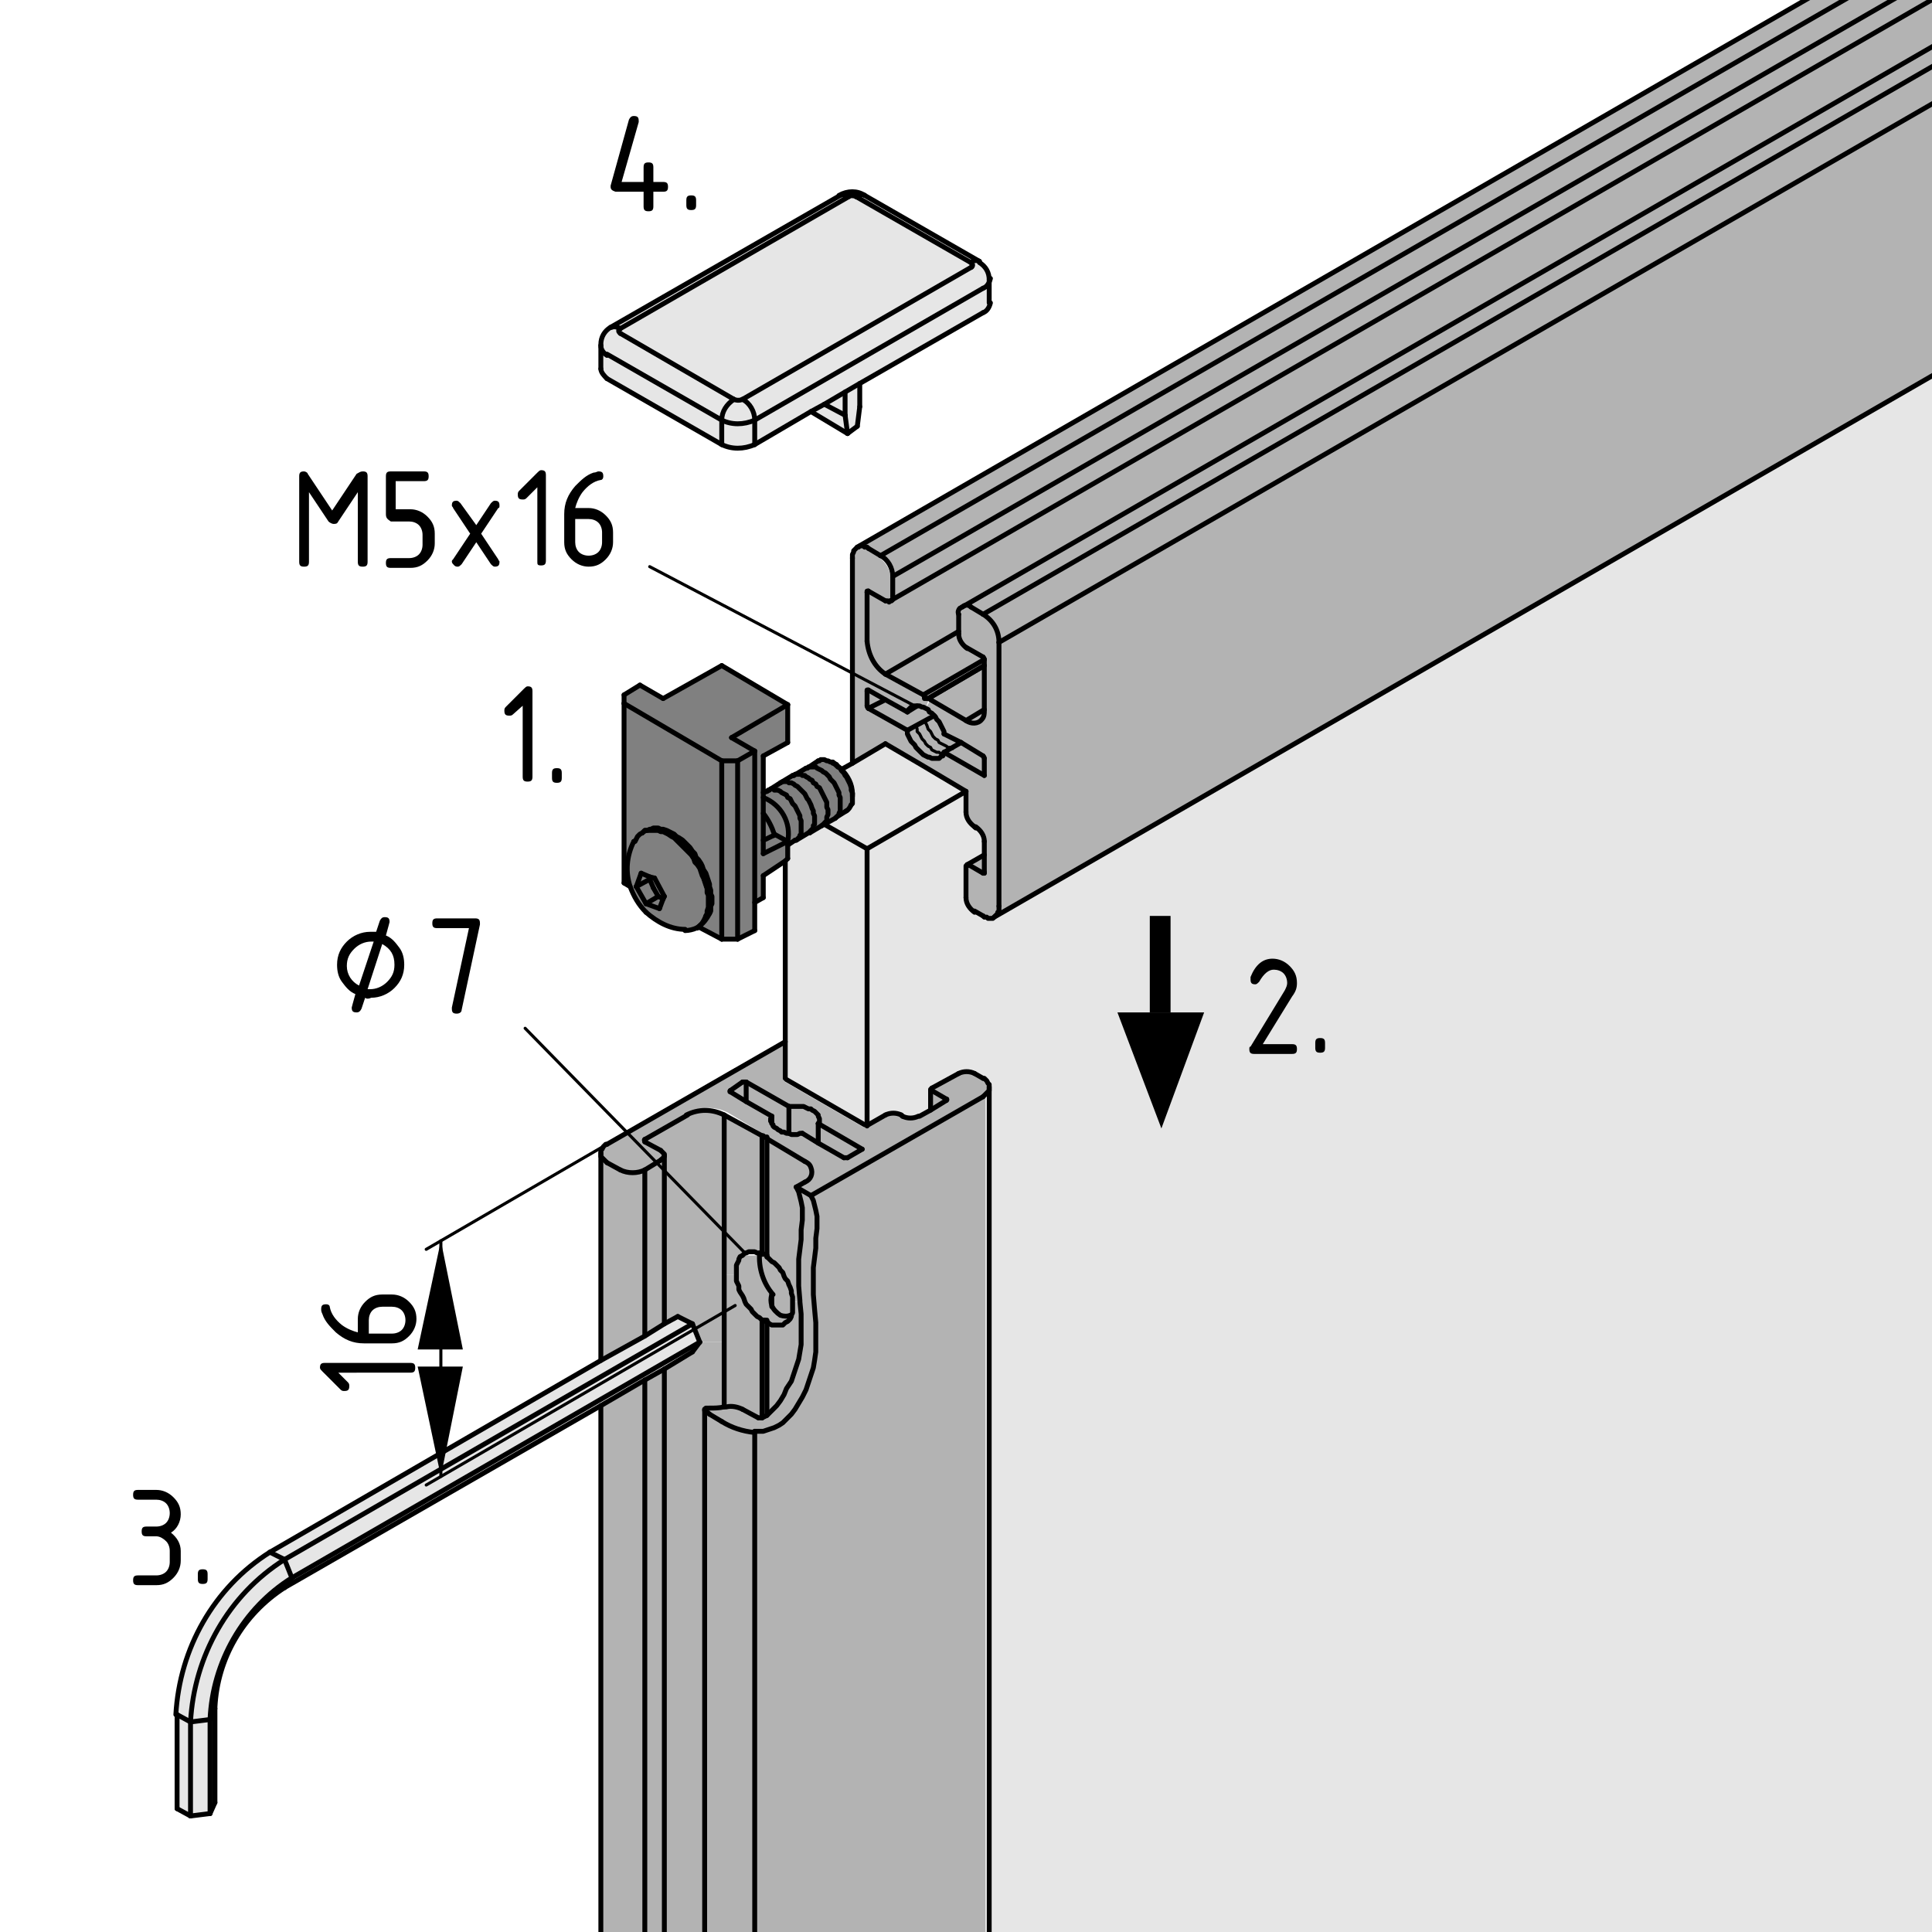 <?xml version="1.0" encoding="utf-8"?>
<!-- Generator: Adobe Illustrator 21.1.0, SVG Export Plug-In . SVG Version: 6.00 Build 0)  -->
<svg version="1.1" xmlns="http://www.w3.org/2000/svg" xmlns:xlink="http://www.w3.org/1999/xlink" x="0px" y="0px"
	 viewBox="0 0 158.2 158.2" style="enable-background:new 0 0 158.2 158.2;" xml:space="preserve">
<style type="text/css">
	.st0{fill:#B3B3B3;}
	.st1{fill:#E6E6E6;}
	.st2{fill:#808080;}
	.st3{fill:none;stroke:#000000;stroke-width:0.4;stroke-linecap:round;stroke-linejoin:round;stroke-miterlimit:10;}
	.st4{fill:none;stroke:#000000;stroke-width:0.25;stroke-linecap:round;stroke-linejoin:round;stroke-miterlimit:10;}
	.st5{fill:none;stroke:#000000;stroke-width:1.7;}
</style>
<g id="Kontur">
	<g id="LINE_209_">
		<g id="XMLID_1_">
			<g>
				<path class="st0" d="M215.4-2.9c0,0.3-0.1,0.7-0.4,0.9L204.6,4L81.4,75.1l0.1-0.1l0.1-0.1l0.1-0.1l0.1-0.1l0-0.1l0-0.2v-0.2
					V52.6l133.6-77.1V-2.9z"/>
				<path class="st0" d="M215.4-24.5L81.8,52.6c0-1-0.5-1.8-1.3-2.3l133.6-77.1C214.9-26.3,215.4-25.5,215.4-24.5z"/>
				<path class="st0" d="M214.1-26.8L80.5,50.3l-1-0.6c-0.2-0.2-0.5-0.2-0.7,0l0,0L205-23.2l7.4-4.3c0.2-0.1,0.5-0.1,0.7,0.1
					L214.1-26.8z"/>
				<path class="st0" d="M206.8-28.4c0,0.2-0.1,0.3-0.2,0.4l-1.9,1.1l-131.7,76l0.1,0l0.1-0.1l0-0.1l0-0.1l0-0.1v-1.5l133.6-77.1
					V-28.4z"/>
				<path class="st0" d="M206.8-29.9L73.1,47.2c0-0.7-0.4-1.4-1-1.7l133.6-77.1C206.4-31.3,206.7-30.6,206.8-29.9z"/>
				<path class="st0" d="M205.8-31.6L72.1,45.5l-1-0.6L71,44.8l-0.1-0.1l-0.1,0l-0.1,0l-0.1,0l-0.1,0l-0.1,0l133.6-77.1
					c0.3-0.1,0.7-0.1,0.9,0.1L205.8-31.6z"/>
				<path class="st0" d="M205-23.2L78.8,49.7l0,0c-0.1,0-0.1,0.1-0.2,0.1c-0.1,0.1-0.2,0.3-0.1,0.5v1.4l-5.9,3.4
					c-0.9-0.6-1.5-1.6-1.5-2.7v-4.1l0.1-0.1l1.3,0.8l0.1,0l0.1,0l0.1,0l0.1,0l0.1,0l131.7-76v2.2C204.6-24.1,204.8-23.6,205-23.2z"
					/>
				<path class="st1" d="M204.6,4v142.7L81,218V89l0-0.1l0-0.1l0-0.1l-0.1-0.1l-0.1-0.1l-0.1-0.1l-0.1-0.1l-0.7-0.4
					c-0.4-0.2-0.9-0.2-1.3,0l-2.2,1.3c0,0-0.1,0.1-0.1,0.1v1.7l-0.9,0.6c-0.4,0.2-0.9,0.2-1.3,0l-0.1-0.1c-0.4-0.2-0.9-0.2-1.3,0
					l-1.4,0.8H71V69.5l8.2-4.7v1.7c0,0.5,0.3,0.9,0.7,1.2l0.1,0.1c0.4,0.3,0.7,0.7,0.7,1.2V70l-1.4,0.8v0c0,0,0,0,0,0c0,0,0,0,0,0.1
					v2.5c0,0.5,0.3,0.9,0.7,1.2l0.7,0.4l0.2,0.1l0.2,0l0.1,0l0.1,0l0.1,0l0.1,0l0.1-0.1L204.6,4z"/>
				<path class="st0" d="M81.8,74.2v0.2l0,0.2l0,0.1l-0.1,0.1l-0.1,0.1L81.5,75l-0.1,0.1l-0.1,0.1l-0.1,0l-0.1,0l-0.1,0l-0.1,0
					l-0.2,0L80.5,75l-0.7-0.4c-0.4-0.3-0.7-0.7-0.7-1.2v-2.5c0,0,0-0.1,0-0.1c0,0,0,0,0,0c0,0,0.1,0,0.1,0l1.2,0.7c0,0,0.1,0,0.1,0
					c0,0,0,0,0-0.1V70v-1.1c0-0.5-0.3-0.9-0.7-1.2l-0.1-0.1c-0.4-0.3-0.7-0.7-0.7-1.2v-1.7l-3.8-2.2l0.4-0.7L76,62l0.2,0.1l0.2,0.1
					l0.2,0h0.1l0.1,0l0.1,0l0.1,0l0.1-0.1l0.1-0.1l0.1-0.1l0.1-0.1l3.3,1.9v-1.4c0-0.1-0.1-0.2-0.1-0.2l-1.8-1h0l-1.3-0.8l-0.1-0.2
					l-0.1-0.2l-0.1-0.2L77,59.3l-0.1-0.2l-0.1-0.2l-0.1-0.2l-0.1-0.1l0,0l-0.2-0.1l-0.2-0.1L76,58.1L75.8,58l0.4-0.7l2.9,1.7
					c0.4,0.3,1,0.3,1.3-0.1c0.2-0.2,0.2-0.5,0.2-0.7v-3.6V54c0,0,0,0,0,0c0-0.1-0.1-0.2-0.1-0.2L79.1,53c-0.4-0.3-0.7-0.7-0.7-1.2
					v-0.1v-1.4c0-0.2,0-0.4,0.1-0.5c0-0.1,0.1-0.1,0.2-0.1c0.2-0.1,0.5-0.1,0.7,0l1,0.6c0.8,0.5,1.3,1.4,1.3,2.3V74.2z"/>
				<path class="st0" d="M81,218v25.3c0,0.3-0.3,0.6-0.6,0.8l-18.7,10.8V117.2l0.3,0l0.3,0l0.3-0.1l0.3-0.1l0.3-0.1l0.3-0.2l0.3-0.2
					l0.3-0.3l0.3-0.4l0.3-0.4l0.3-0.5l0.3-0.5l0.3-0.6l0.3-0.6l0.2-0.6l0.2-0.6l0.1-0.6l0.1-0.6l0.1-0.6l0-0.6l0-0.6l0-0.6l-0.1-1.1
					l-0.1-1.1l0-0.8l0-0.8l0-0.8l0-0.8l0.1-0.8l0.1-0.8l0.1-0.8l0-0.5l0-0.5l-0.1-0.5l-0.1-0.4l-0.1-0.4l-0.2-0.4l14.1-8.1l0.1-0.1
					l0.1-0.1l0.1-0.1l0.1-0.1l0-0.1l0-0.1l0-0.1V218z"/>
				<path class="st1" d="M81,22.9v1.9c0,0.3-0.2,0.6-0.6,0.8l-10.1,5.8l-1.2,0.7l-1.7,1l-1.1,0.7l-4.6,2.6v-1.9l18.7-10.8
					C80.8,23.5,81,23.2,81,22.9z"/>
				<path class="st0" d="M71,92.1h0.1l1.4-0.8c0.4-0.2,0.9-0.2,1.3,0l0.1,0.1c0.4,0.2,0.9,0.2,1.3,0l0.9-0.6l1.3-0.7
					c0,0,0.1-0.1,0-0.1c0,0,0,0,0,0l-1.2-0.7c0,0,0,0,0-0.1c0,0,0,0,0,0c0,0,0-0.1,0.1-0.1l2.2-1.3c0.4-0.2,0.9-0.2,1.3,0l0.7,0.4
					l0.1,0.1l0.1,0.1l0.1,0.1l0.1,0.1l0,0.1l0,0.1l0,0.1l0,0.1l0,0.1l0,0.1l-0.1,0.1l-0.1,0.1l-0.1,0.1l-0.1,0.1l-14.1,8.1l-1.2-0.7
					l0.7-0.4c0.5-0.2,0.7-0.7,0.5-1.2c-0.1-0.3-0.3-0.4-0.5-0.5l-3-1.8c0,0,0,0-0.1-0.1v-0.1v0l0,0l0,0l0,0l0,0l0,0h0l0,0h-0.1
					c0,0-0.1,0-0.1,0l-3-1.8c-1-0.5-2.1-0.5-3.1,0l-3.5,2c0,0-0.1,0.1,0,0.1c0,0,0,0,0,0l1.3,0.8l0.1,0.1l0.1,0.1l0.1,0.1l0,0.1
					l0,0.1l0,0.1l0,0.1l-0.1,0.1l-0.1,0.1L54.1,95l-1.3,0.8c-0.6,0.3-1.4,0.3-2,0l-1-0.6l-0.1-0.1L49.5,95l-0.1-0.1l-0.1-0.1
					l-0.1-0.1l0-0.1l0-0.1l0-0.1l0-0.1l0.1-0.1l0.1-0.1l0.1-0.1l0.1-0.1l0.1-0.1l14.5-8.4v3.1l0.1,0.1l6.4,3.7H71z M69.4,94.8
					l1.2-0.7L67,92l0.1-0.1l0-0.1v-0.1l0-0.1l0-0.1L67,91.3l-0.1-0.1l-0.1-0.1L66.7,91l-0.2-0.1l-0.1-0.1l-0.2-0.1L66,90.7l-0.2-0.1
					l-0.2,0l-0.2,0l-0.2,0l-0.2,0l-0.2,0l-0.2,0l-3.4-2c-0.1,0-0.2,0-0.3,0l-1.1,0.6c0,0-0.1,0.1,0,0.1c0,0,0,0,0,0l1.3,0.8l2.1,1.2
					l-0.1,0.1l0,0.1v0.1l0,0.1l0,0.1l0,0l0,0.1l0.1,0.1l0.1,0.1l0.1,0.1l0.1,0.1l0.2,0.1l0.2,0.1l0.2,0.1l0.2,0.1l0.1,0l0.1,0l0.2,0
					l0.2,0h0.2l0.2,0l0.2,0l1.3,0.8l2.1,1.2C69.2,94.9,69.3,94.9,69.4,94.8z"/>
				<path class="st1" d="M81,22.9c0,0.3-0.2,0.6-0.6,0.8L61.8,34.4c0-0.7-0.4-1.4-1-1.7l18.7-10.8c0.1,0,0.2-0.2,0.1-0.3
					c0-0.1-0.1-0.1-0.1-0.1c0.2-0.1,0.5-0.2,0.7-0.1C80.7,21.7,81,22.3,81,22.9z"/>
				<path class="st0" d="M80.6,58.1c0,0.3,0,0.5-0.2,0.7c-0.3,0.4-0.9,0.5-1.3,0.1L80.6,58.1z"/>
				<path class="st0" d="M80.6,71.5C80.6,71.5,80.6,71.5,80.6,71.5c0,0.1-0.1,0.1-0.1,0.1l-1.2-0.7c0,0-0.1,0-0.1,0v0l1.4-0.8V71.5z
					"/>
				<path class="st0" d="M80.6,62.1v1.4l-3.3-1.9l1.3-0.8h0l1.8,1C80.6,61.9,80.6,62,80.6,62.1z"/>
				<path class="st0" d="M80.6,54.5v3.6L79.1,59l-2.9-1.7l-0.2-0.1c0,0,0,0-0.1,0L80.6,54.5z"/>
				<path class="st0" d="M80.6,54v0.5L76,57.2l0,0l0,0l0,0h0l0,0l0,0l0,0l0,0l0,0l0,0l0,0L75.7,57c0,0-0.1-0.1-0.1-0.1L80.6,54
					C80.6,54,80.6,54,80.6,54z"/>
				<path class="st0" d="M80.6,54l-5.1,2.9l-3-1.8l5.9-3.4v0.1c0,0.5,0.3,0.9,0.7,1.2l1.3,0.8C80.6,53.8,80.6,53.9,80.6,54z"/>
				<path class="st1" d="M70.8,16l9.4,5.4c-0.2-0.1-0.5-0.1-0.7,0.1l-9.4-5.4C70.3,16,70.6,15.9,70.8,16z"/>
				<path class="st1" d="M79.6,21.6c0,0.1,0,0.2-0.1,0.3L60.8,32.7c-0.2,0.1-0.5,0.1-0.7,0l-9.4-5.4c-0.1,0-0.1-0.1-0.1-0.1
					c0-0.1,0-0.2,0.1-0.3l18.7-10.8c0.2-0.1,0.5-0.1,0.7,0l9.4,5.4C79.5,21.5,79.6,21.6,79.6,21.6z"/>
				<path class="st1" d="M79.1,64.8L71,69.5l-3.5-2l0.9-0.5l0,0l0.1-0.1l0.9-0.5c0.2-0.1,0.3-0.3,0.4-0.5l0-0.2l0-0.2l0-0.2v-0.1
					v-0.1V65c0-0.8-0.4-1.5-0.9-2l0,0l0.9-0.5l2.7-1.5l2.9,1.7L79.1,64.8z"/>
				<polygon class="st0" points="77.3,60.1 78.7,60.8 77.3,61.6 77.3,61.7 77.2,61.9 77.1,61.9 77,62 76.9,62.1 76.7,62.1 
					76.6,62.1 76.4,62.1 76.3,62.1 76.1,62 76,62 75.8,61.9 75.6,61.8 75.5,61.7 75.3,61.5 75.2,61.4 75,61.2 74.9,61 74.8,60.9 
					74.6,60.7 74.5,60.5 74.4,60.3 74.3,60.1 74.3,59.8 76.5,58.6 76.6,58.7 76.7,58.9 76.9,59.1 77,59.3 77.1,59.5 77.2,59.7 
					77.3,59.9 				"/>
				<path class="st0" d="M77.5,90c0,0,0,0.1,0,0.1l-1.3,0.7v-1.7c0,0,0,0,0,0c0,0,0,0,0,0.1L77.5,90C77.5,90,77.5,90,77.5,90z"/>
				<polygon class="st0" points="76.5,58.6 74.3,59.8 71.1,58 72.5,57.3 74.3,58.3 75.1,57.8 75.2,57.8 75.3,57.8 75.5,57.9 
					75.6,57.9 75.8,58 76,58.1 76.1,58.3 76.3,58.4 76.4,58.5 				"/>
				<path class="st0" d="M75.1,57.8L75.1,57.8h-0.2l-0.1,0l-0.1,0.1L74.5,58l-0.1,0.1l-0.1,0.1l-0.1,0.1l-1.8-1l-1.3-0.8
					c0,0-0.1,0-0.1,0c0,0,0,0,0,0.1v1.2c0,0.1,0.1,0.2,0.1,0.2l3.2,1.8l0.1,0.2l0.1,0.2l0.1,0.2l0.1,0.2l0.1,0.2l0.1,0.2l0.1,0.2
					l0.1,0.2l0.2,0.1l0.2,0.1l0.2,0.1l0.2,0.1l-0.4,0.7l-2.9-1.7l-2.7,1.5V45.7l0-0.2l0-0.2l0-0.1l0.1-0.1L70,45l0.1-0.1l0.1-0.1
					l0.1,0l0.1,0l0.1,0l0.1,0l0.1,0l0.1,0.1l0.1,0.1l1,0.6c0.6,0.4,1,1,1,1.7v1.5l0,0.1l0,0.1l0,0.1L73,49.2l-0.1,0l-0.1,0l-0.1,0
					l-0.1,0l-0.1,0l-0.1,0l-1.3-0.8c0,0-0.1,0-0.1,0c0,0,0,0,0,0.1v4.1c0.1,1.1,0.6,2.1,1.5,2.7l3,1.8c0,0,0.1,0.1,0.1,0.1l0.1,0.1
					l0,0l0,0l0,0l0,0l0,0l0,0l0,0h0l0,0l0,0h0c0,0,0,0,0.1,0l0.2,0.1L75.8,58l-0.2-0.1l-0.2-0.1l-0.2,0L75.1,57.8L75.1,57.8z"/>
				<path class="st0" d="M71.1,56.5l1.3,0.8L71.1,58C71,58,71,57.9,71,57.8v-1.2c0,0,0,0,0-0.1C71,56.5,71.1,56.5,71.1,56.5z"/>
				<polygon class="st1" points="71,69.5 71,92.1 70.8,92.1 64.4,88.4 64.3,88.3 64.3,85.3 64.3,70.5 64.5,70.3 64.5,69.2 
					64.5,69.2 65.1,68.8 65.2,68.8 65.2,68.8 66.2,68.2 66.2,68.2 66.3,68.2 67.3,67.6 67.3,67.6 67.3,67.6 67.5,67.5 				"/>
				<path class="st1" d="M70.8,16c-0.2-0.1-0.5-0.1-0.7,0.1c-0.2-0.1-0.5-0.1-0.7,0C69.3,16,69,15.9,68.8,16
					C69.4,15.7,70.2,15.7,70.8,16z"/>
				<path class="st0" d="M70.6,94.1l-1.2,0.7c-0.1,0-0.2,0-0.3,0L67,93.6V92L70.6,94.1z"/>
				<polygon class="st1" points="70.4,31.4 70.4,33.3 70.2,34.9 69.4,35.5 69.2,34 69.2,32.1 				"/>
				<path class="st2" d="M68.3,62.5l0.2,0.1l0.2,0.1l0.2,0.1l0.1,0.2l0.1,0.2l0.1,0.2l0.1,0.2l0.1,0.2l0.1,0.2l0.1,0.2l0.1,0.2
					l0.1,0.2l0,0.2l0,0.2l0,0.2v0.1v0.1l0,0.2l0,0.2l0,0.2c-0.1,0.2-0.2,0.4-0.4,0.5l-0.9,0.5l0,0l0.1-0.1l0.1-0.1l0.1-0.1l0-0.1
					l0-0.2l0-0.2l0-0.2l0-0.2l0-0.2l0-0.2l0-0.2l-0.1-0.2l-0.1-0.2l-0.1-0.2l-0.1-0.2l-0.1-0.2l-0.1-0.2L68,63.8l-0.1-0.2l-0.2-0.2
					l-0.2-0.1l-0.2-0.1l-0.2-0.1L67.1,63l-0.2-0.1l-0.2,0l-0.2,0l-0.1,0l-0.1,0l-0.1,0l-0.1,0l0.9-0.5l0,0l0.1,0l0.1,0l0.1,0h0.2
					l0.2,0l0.1,0l0.2,0.1l0.2,0.1L68.3,62.5z"/>
				<path class="st1" d="M69.5,16.1L50.8,26.9c-0.2-0.1-0.5-0.2-0.7-0.1L68.8,16C69,15.9,69.3,16,69.5,16.1z"/>
				<polygon class="st1" points="69.2,34 69.4,35.5 66.4,33.7 67.5,33.1 				"/>
				<polygon class="st1" points="69.2,32.1 69.2,34 67.5,33.1 				"/>
				<polygon class="st2" points="68.8,65.7 68.8,65.9 68.8,66.1 68.8,66.3 68.8,66.4 68.7,66.6 68.7,66.7 68.6,66.8 68.5,66.9 
					68.5,66.9 68.4,67 68.4,67 67.5,67.5 67.5,67.5 67.5,67.4 67.6,67.3 67.7,67.2 67.7,67 67.7,66.9 67.8,66.7 67.8,66.5 
					67.8,66.3 67.7,66.1 67.7,65.9 67.7,65.7 67.6,65.5 67.5,65.3 67.4,65.1 67.3,64.9 67.2,64.7 67.1,64.5 66.9,64.4 66.8,64.2 
					66.6,64.1 66.5,63.9 66.3,63.8 66.2,63.7 66,63.6 65.9,63.5 65.7,63.5 65.6,63.4 65.4,63.4 65.3,63.4 65.1,63.4 65,63.5 
					66,62.9 66.1,62.9 66.2,62.8 66.3,62.8 66.5,62.8 66.6,62.8 66.8,62.8 66.9,62.9 67.1,63 67.3,63.1 67.4,63.2 67.6,63.3 
					67.7,63.4 67.9,63.6 68,63.8 68.1,63.9 68.3,64.1 68.4,64.3 68.5,64.5 68.6,64.7 68.7,64.9 68.7,65.1 68.8,65.3 68.8,65.5 				
					"/>
				<polygon class="st2" points="67.8,66.3 67.8,66.5 67.8,66.7 67.7,66.9 67.7,67 67.7,67.2 67.6,67.3 67.5,67.4 67.5,67.5 
					67.4,67.5 67.3,67.6 67.3,67.6 67.3,67.6 66.3,68.2 66.3,68.1 66.4,68 66.5,67.9 66.6,67.8 66.6,67.6 66.7,67.5 66.7,67.3 
					66.7,67.1 66.7,67 66.7,66.8 66.6,66.6 66.6,66.4 66.5,66.2 66.4,65.9 66.3,65.7 66.2,65.5 66.1,65.4 66,65.2 65.9,65 
					65.7,64.8 65.6,64.7 65.4,64.5 65.3,64.4 65.1,64.3 65,64.2 64.8,64.1 64.6,64.1 64.5,64 64.3,64 64.2,64 64.1,64 63.9,64.1 
					63.9,64.1 64.9,63.5 65,63.5 65.1,63.4 65.3,63.4 65.4,63.4 65.6,63.4 65.7,63.5 65.9,63.5 66,63.6 66.2,63.7 66.3,63.8 
					66.5,63.9 66.6,64.1 66.8,64.2 66.9,64.4 67.1,64.5 67.2,64.7 67.3,64.9 67.4,65.1 67.5,65.3 67.6,65.5 67.7,65.7 67.7,65.9 
					67.7,66.1 				"/>
				<polygon class="st0" points="67.1,91.7 67.1,91.8 67.1,91.9 67,92 67,93.6 65.7,92.8 65.5,92.8 65.3,92.9 65.1,92.9 64.8,92.9 
					64.6,92.8 64.6,92.8 64.6,90.6 64.8,90.6 65,90.6 65.2,90.6 65.4,90.6 65.6,90.6 65.8,90.6 66,90.7 66.2,90.8 66.4,90.8 
					66.5,90.9 66.7,91 66.8,91.1 66.9,91.2 67,91.3 67,91.4 67.1,91.6 				"/>
				<path class="st0" d="M66.9,99.6l0,0.5l0,0.5l-0.1,0.8l-0.1,0.8l-0.1,0.8l0,0.8l0,0.8l0,0.8l0,0.8l0.1,1.1l0.1,1.1l0,0.6l0,0.6
					l0,0.6l-0.1,0.6l-0.1,0.6l-0.1,0.6l-0.2,0.6l-0.2,0.6l-0.3,0.6l-0.3,0.6l-0.3,0.5l-0.3,0.5l-0.3,0.4l-0.3,0.4l-0.3,0.3l-0.3,0.2
					l-0.3,0.2l-0.3,0.1l-0.3,0.1l-0.3,0.1l-0.3,0l-0.3,0c-0.9-0.1-1.8-0.4-2.7-0.9l-1-0.6l-0.1-0.1l-0.1-0.1l-0.1-0.1l-0.1-0.1
					l0-0.1v0l0,0l0.1,0l0.1,0h0.2c0.4,0,0.8,0,1.2-0.1c0,0,0.1,0,0.1,0c0.5-0.1,0.9,0,1.3,0.2l1.3,0.8c0.1,0,0.2,0,0.3,0h0l0.2-0.1
					l0.2-0.2l0.1-0.1l0.3-0.3l0.3-0.4l0.3-0.4l0.3-0.5l0.3-0.5l0.3-0.6l0.3-0.6l0.2-0.6l0.2-0.6l0.1-0.6l0.1-0.6l0-0.6l0-0.6l0-0.6
					l0-0.6l-0.1-1l0-0.1l-0.1-1.1l0-0.7l0-0.8l0-0.8l0.1-0.8l0.1-0.8l0.1-0.8l0.1-0.8l0-0.5l0-0.5l-0.1-0.5L65.5,98l-0.2-0.4
					l-0.2-0.4l1.2,0.7l0.2,0.4l0.1,0.4l0.1,0.4L66.9,99.6z"/>
				<polygon class="st2" points="66.7,67 66.7,67.1 66.7,67.3 66.7,67.5 66.6,67.6 66.6,67.8 66.5,67.9 66.4,68 66.3,68.1 
					66.3,68.2 66.2,68.2 66.2,68.2 65.2,68.8 65.3,68.7 65.4,68.6 65.5,68.5 65.5,68.4 65.6,68.3 65.6,68.1 65.6,67.9 65.6,67.8 
					65.6,67.6 65.6,67.4 65.6,67.2 65.5,67 65.5,66.8 65.4,66.6 65.3,66.4 65.2,66.2 65.1,66 64.9,65.8 64.8,65.6 64.7,65.4 
					64.5,65.3 64.4,65.1 64.2,65 64,64.9 63.9,64.8 63.7,64.7 63.6,64.7 63.4,64.7 63.3,64.6 63.1,64.6 63,64.7 62.9,64.7 
					62.8,64.8 63.9,64.1 63.9,64.1 64.1,64 64.2,64 64.3,64 64.5,64 64.6,64.1 64.8,64.1 65,64.2 65.1,64.3 65.3,64.4 65.4,64.5 
					65.6,64.7 65.7,64.8 65.9,65 66,65.2 66.1,65.4 66.2,65.5 66.3,65.7 66.4,65.9 66.5,66.2 66.6,66.4 66.6,66.6 66.7,66.8 				"/>
				<path class="st0" d="M66.4,95.6c0.2,0.5-0.1,1-0.5,1.2l-0.7,0.4l0.2,0.4l0.2,0.4l0.1,0.4l0.1,0.5l0,0.5l0,0.5l-0.1,0.8l-0.1,0.8
					l-0.1,0.8l-0.1,0.8l0,0.8l0,0.8l0,0.7l0.1,1.1l0,0.1l-0.6,0l0-0.2l0-0.2l0-0.2l-0.1-0.2l-0.1-0.3l-0.1-0.2l-0.1-0.3l-0.1-0.2
					l-0.1-0.2l-0.1-0.2l-0.2-0.2l-0.2-0.2l-0.2-0.2l-0.2-0.2l-0.2-0.2l-0.2-0.2l-0.2-0.1c0,0,0,0-0.1-0.1v-0.1v0v-9.6
					c0,0,0,0.1,0.1,0.1l3,1.8C66.1,95.2,66.3,95.4,66.4,95.6z"/>
				<path class="st2" d="M65.6,67.6l0,0.2l0,0.2l0,0.2l0,0.2l-0.1,0.1l-0.1,0.1l-0.1,0.1l-0.1,0.1l-0.1,0.1l0,0l0,0l-0.7,0.4h0V69v0
					c0.3-1.5-0.5-3-2-3.6v-0.4l0.3-0.2l0.1-0.1l0.1,0l0.1,0h0.1l0.1,0l0.2,0l0.1,0l0.2,0.1l0.2,0.1l0.2,0.1l0.2,0.1l0.2,0.1l0.1,0.2
					l0.1,0.2l0.1,0.2l0.1,0.2l0.1,0.2l0.1,0.2l0.1,0.2l0.1,0.2l0.1,0.2l0.1,0.2l0,0.2L65.6,67.6z"/>
				<path class="st0" d="M64.8,107.7L64.8,107.7l0.1-0.3l0-0.2l0-0.2v-0.2v-0.2l0.6,0l0.1,1l0,0.6l0,0.6l0,0.6l0,0.6l-0.1,0.6
					l-0.1,0.6l-0.2,0.6l-0.2,0.6l-0.3,0.6l-0.3,0.6l-0.3,0.5l-0.3,0.5l-0.3,0.4l-0.3,0.4l-0.3,0.3l-0.1,0.1v-7.6c0,0,0,0.1,0.1,0.1
					l0.2,0.1l0.2,0.1l0.2,0l0.2,0l0.2,0l0.2,0l0.2,0l0.1-0.1l0.1-0.1l0.1-0.1l0.1-0.1l0.1-0.1L64.8,107.7L64.8,107.7z"/>
				<path class="st0" d="M64.9,106.9v0.2l0,0.2l0,0.2l0,0.2l0,0.1c-0.3,0.1-0.6,0.1-0.8,0c-0.4-0.1-0.6-0.4-0.7-0.8V106
					c-0.8-0.9-1.2-2.2-1.1-3.4h0l0.2,0.1c0,0,0.1,0,0.1,0c0,0,0.1,0,0.1,0l0.1,0l0,0l0,0l0,0v0v0.1c0,0,0,0.1,0.1,0.1l0.2,0.1
					l0.2,0.2l0.2,0.2l0.2,0.2l0.2,0.2l0.2,0.2l0.2,0.2l0.1,0.2l0.1,0.2l0.1,0.2l0.1,0.3l0.1,0.2l0.1,0.3l0.1,0.2l0,0.2l0,0.2l0,0.2
					V106.9z"/>
				<path class="st0" d="M63.2,106.9c0.1,0.3,0.4,0.6,0.7,0.8c0.3,0.1,0.6,0.1,0.8,0l0,0.1l-0.1,0.2l-0.1,0.1l-0.1,0.1l-0.1,0.1
					l-0.1,0.1l-0.1,0.1l-0.2,0l-0.2,0l-0.2,0l-0.2,0l-0.2,0l-0.2-0.1l-0.2-0.1c0,0,0,0-0.1-0.1v-0.1l0,0l0,0l0,0l-0.1,0h0
					c0,0-0.1,0-0.1,0c0,0-0.1,0-0.1,0l-0.2-0.1l-0.2-0.2l-0.2-0.2l-0.2-0.2l-0.2-0.2l-0.2-0.2l-0.2-0.2l-0.1-0.2l-0.1-0.2l-0.1-0.2
					l-0.1-0.2l-0.1-0.3l-0.1-0.2l-0.1-0.3l-0.1-0.2l0-0.2l0-0.2v-0.2v-0.2l0-0.2l0-0.2l0.1-0.2l0.1-0.2l0.1-0.1l0.1-0.1l0.1-0.1
					l0.1-0.1l0.1-0.1l0.1-0.1l0.2,0l0.2,0h0.2l0.2,0l0.2,0l0.2,0c-0.1,1.2,0.3,2.5,1.1,3.4C63.1,106.3,63.1,106.7,63.2,106.9z"/>
				<polygon class="st0" points="64.6,90.6 64.6,92.8 64.4,92.8 64.2,92.7 64,92.7 63.9,92.6 63.7,92.5 63.6,92.4 63.4,92.3 
					63.3,92.2 63.3,92.1 63.2,92 63.2,91.4 61.1,90.2 61.1,88.6 				"/>
				<path class="st2" d="M62.5,65.3c1.4,0.6,2.3,2.1,2,3.6l-1-0.6c0,0,0,0,0,0c-0.2-0.6-0.5-1.2-0.9-1.7V65.3z"/>
				<polygon class="st2" points="64.5,68.9 64.5,69 64.5,69.2 64.5,70.3 64.3,70.5 62.5,71.7 62.5,73.5 61.8,73.9 61.8,61.5 
					59.9,60.4 64.5,57.7 64.5,60.8 62.5,61.9 62.5,64.9 62.5,65.3 62.5,66.7 62.5,68.8 62.5,69.9 				"/>
				<polygon class="st2" points="64.5,57.7 59.9,60.4 61.8,61.5 60.4,62.3 59.1,62.3 51.1,57.6 51.1,56.9 52.4,56.1 54.3,57.2 
					59.1,54.5 				"/>
				<path class="st2" d="M64.5,68.9l-2,1v-1.2c0.3-0.1,0.6-0.3,0.9-0.4c0,0,0,0,0,0L64.5,68.9z"/>
				<path class="st2" d="M63.4,68.3c-0.3,0.1-0.6,0.3-0.9,0.4v-2.1C62.9,67.1,63.3,67.7,63.4,68.3z"/>
				<path class="st0" d="M62.8,108.3v7.6l-0.2,0.2l-0.2,0.1h0v-8.1c0,0,0.1,0,0.1,0c0,0,0.1,0,0.1,0h0l0.1,0l0,0L62.8,108.3
					L62.8,108.3L62.8,108.3z"/>
				<path class="st0" d="M62.4,108.1v8.1c-0.1,0-0.2,0-0.3,0l-1.3-0.8c-0.4-0.2-0.9-0.3-1.3-0.2c0,0-0.1,0-0.1,0v-5.3v-5.5h0.9
					l0,0.2l0,0.2l0.1,0.2l0.1,0.3l0.1,0.2l0.1,0.3l0.1,0.2l0.1,0.2l0.1,0.2l0.1,0.2l0.2,0.2l0.2,0.2l0.2,0.2l0.2,0.2l0.2,0.2
					l0.2,0.2L62.4,108.1z"/>
				<polygon class="st0" points="62.4,93 62.4,102.7 62.2,102.6 62.2,102.6 62,102.6 61.8,102.5 61.6,102.5 61.5,102.5 61.3,102.5 
					61.1,102.6 61,102.6 60.9,102.7 60.8,102.8 60.6,102.9 60.5,103.1 60.5,103.2 60.4,103.4 60.3,103.6 60.3,103.7 60.3,103.9 
					60.3,104.2 60.3,104.4 59.3,104.4 59.3,91.3 				"/>
				<path class="st0" d="M61.8,117.2v137.7c-0.8,0.4-1.8,0.4-2.7,0l-1-0.6c-0.2-0.1-0.4-0.3-0.4-0.6v-8.5V115.4l0,0.1l0.1,0.1
					l0.1,0.1l0.1,0.1l0.1,0.1l1,0.6C59.9,116.9,60.8,117.1,61.8,117.2z"/>
				<path class="st1" d="M61.8,34.4v1.9c-0.8,0.4-1.8,0.4-2.7,0v-1.9C59.9,34.9,60.9,34.9,61.8,34.4z"/>
				<polygon class="st2" points="61.8,73.9 61.8,76.2 60.4,76.9 60.4,62.3 61.8,61.5 				"/>
				<path class="st0" d="M61.1,88.6v1.5l-1.3-0.8c0,0,0,0,0,0c0-0.1,0-0.1,0-0.1l1.1-0.6C60.9,88.6,61,88.6,61.1,88.6z"/>
				<path class="st1" d="M60.8,32.7c0.6,0.4,1,1,1,1.7c-0.8,0.4-1.8,0.4-2.7,0c0-0.7,0.4-1.4,1-1.7C60.3,32.8,60.6,32.8,60.8,32.7z"
					/>
				<rect x="59.1" y="62.3" class="st2" width="1.3" height="14.7"/>
				<path class="st1" d="M50.8,27.3l9.4,5.4c-0.6,0.4-1,1-1,1.7L49.7,29c-0.3-0.1-0.5-0.4-0.5-0.8c0-0.6,0.3-1.1,0.8-1.4
					c0.2-0.1,0.5-0.1,0.7,0.1c-0.1,0-0.2,0.2-0.1,0.3C50.7,27.2,50.7,27.3,50.8,27.3z"/>
				<path class="st0" d="M59.3,109.9v5.3c-0.4,0.1-0.8,0.1-1.2,0.1h-0.2l-0.1,0l-0.1,0l0,0v0v129.8c-0.5,0-1,0.1-1.4,0.4l-1.9,1.1
					V112.1l2.3-1.4l0.6-0.8H59.3z"/>
				<path class="st0" d="M59.3,104.4v5.5h-2l-0.6-1.5l-1.2-0.7l-1.2,0.7V94.6l0-0.1l0-0.1l-0.1-0.1l-0.1-0.1l-0.1-0.1l-1.3-0.8v-0.1
					l3.5-2c1-0.5,2.1-0.5,3.1,0V104.4z"/>
				<path class="st1" d="M59.1,34.4v1.9L49.7,31c-0.3-0.1-0.5-0.4-0.5-0.8v-1.9c0,0.3,0.2,0.6,0.5,0.8L59.1,34.4z"/>
				<path class="st2" d="M59.1,62.3v14.7l-1.9-1.1l0.1-0.1c0.3-0.2,0.6-0.6,0.8-1l0.1-0.2l0-0.2l0-0.2l0-0.2l0-0.3l0-0.3l0-0.3
					l0-0.3l0-0.3l-0.1-0.3L58,72.1l-0.1-0.3l-0.1-0.3l-0.1-0.3l-0.1-0.3l-0.1-0.3l-0.2-0.3L57,70.2l-0.2-0.3l-0.2-0.3l-0.2-0.2
					l-0.2-0.2L56.1,69l-0.2-0.2l-0.2-0.2l-0.2-0.2l-0.2-0.1L55,68.2l-0.2-0.1L54.6,68l-0.2-0.1l-0.2,0l-0.2,0l-0.2,0h-0.2l-0.2,0
					l-0.2,0L53,68L52.8,68l-0.2,0.1l-0.1,0h0l-0.2,0.1l-0.1,0.1l-0.1,0.1l-0.1,0.2L52,68.9l0,0c-0.6,1.2-0.7,2.5-0.3,3.7l-0.5-0.3
					V57.6L59.1,62.3z"/>
				<path class="st2" d="M58.3,73.4l0,0.3l0,0.3l0,0.2l0,0.2l0,0.2l-0.1,0.2c-0.1,0.4-0.4,0.7-0.8,1l-0.1,0.1L57.1,76v0
					c0.4-0.2,0.6-0.5,0.8-1l0.1-0.2l0-0.2l0-0.2l0-0.2v-0.3l0-0.3l0-0.3l0-0.3l-0.1-0.3l-0.1-0.3l-0.1-0.3l-0.1-0.3l-0.1-0.3
					l-0.1-0.3l-0.1-0.3l-0.1-0.3l-0.2-0.3l-0.2-0.3L56.6,70l-0.2-0.2l-0.2-0.2L56,69.4l-0.2-0.2L55.6,69l-0.2-0.2l-0.2-0.2L55,68.5
					l-0.2-0.1l-0.2-0.1l-0.2-0.1l-0.2-0.1L53.9,68l-0.2,0l-0.2,0h-0.2l-0.2,0L52.9,68l-0.2,0.1l-0.1,0.1l0.2-0.1L53,68l0.2-0.1
					l0.2,0l0.2,0h0.2l0.2,0l0.2,0l0.2,0l0.2,0.1l0.2,0.1l0.2,0.1l0.2,0.1l0.2,0.1l0.2,0.2l0.2,0.2l0.2,0.2l0.2,0.2l0.2,0.2l0.2,0.2
					l0.2,0.3l0.2,0.3l0.2,0.3l0.2,0.3l0.1,0.3l0.1,0.3l0.1,0.3l0.1,0.3l0.1,0.3l0.1,0.3l0.1,0.3l0,0.3l0,0.3L58.3,73.4z"/>
				<path class="st2" d="M58,73.9v0.3l0,0.2l0,0.2l0,0.2L57.8,75c-0.1,0.4-0.4,0.8-0.8,1c-0.3,0.2-0.6,0.3-0.9,0.2
					c-1.2-0.1-2.3-0.6-3.2-1.4c-0.6-0.6-1-1.3-1.3-2.1c-0.4-1.2-0.3-2.6,0.3-3.7l0,0l0.1-0.2l0.1-0.2l0.1-0.1l0.1-0.1l0.2-0.1h0
					l0.1,0l0.1-0.1l0.2-0.1l0.2-0.1l0.2,0h0.2l0.2,0l0.2,0l0.2,0.1l0.2,0.1l0.2,0.1l0.2,0.1l0.2,0.1l0.2,0.2l0.2,0.2l0.2,0.2
					l0.2,0.2l0.2,0.2l0.2,0.2l0.2,0.2l0.2,0.2l0.2,0.3l0.2,0.3l0.2,0.3l0.1,0.3l0.1,0.3l0.1,0.3l0.1,0.3l0.1,0.3l0.1,0.3l0.1,0.3
					l0.1,0.3l0,0.3l0,0.3L58,73.9z M54.4,73.4l-0.8-1.4l-0.4-0.1l-0.7-0.3l-0.4,1.1l0.8,1.4l1.1,0.4l0.3-0.9h0L54.4,73.4z"/>
				<polygon class="st1" points="56.7,108.4 57.3,109.9 23.9,129.2 23.3,127.7 				"/>
				<polygon class="st1" points="57.3,109.9 56.7,110.7 54.4,112.1 52.8,113 49.2,115.1 23.3,130 23.9,129.2 				"/>
				<polygon class="st1" points="56.7,108.4 23.3,127.7 22.1,127.1 49.2,111.4 52.8,109.4 54.4,108.4 55.5,107.8 				"/>
				<polygon class="st2" points="53.6,71.9 54.4,73.4 54.3,73.6 54.3,73.6 53.9,73.4 53.5,72.7 53.2,72 53.2,71.8 				"/>
				<path class="st0" d="M54.4,246.7v2.3c0,0.2-0.1,0.3-0.3,0.4l-1.3,0.8V113l1.6-0.9V246.7z"/>
				<polygon class="st0" points="54.4,94.6 54.4,108.4 52.8,109.4 52.8,95.8 54.1,95 54.2,94.9 54.3,94.9 54.3,94.8 54.4,94.7 				
					"/>
				<polygon class="st2" points="54.3,73.6 54,74.4 52.9,74 53.9,73.4 				"/>
				<polygon class="st2" points="53.5,72.7 53.9,73.4 52.9,74 52.1,72.6 53.2,72 				"/>
				<polygon class="st2" points="53.2,71.8 53.2,72 52.1,72.6 52.5,71.5 				"/>
				<path class="st0" d="M52.8,113v137.1c-0.6,0.3-1.4,0.3-2,0l-1-0.6c-0.3-0.1-0.5-0.4-0.5-0.8V115.1L52.8,113z"/>
				<path class="st0" d="M52.8,95.8v13.6l-3.6,2.1v-17l0,0.1l0,0.1l0.1,0.1l0.1,0.1l0.1,0.1l0.1,0.1l0.1,0.1l1,0.6
					C51.4,96.1,52.1,96.1,52.8,95.8z"/>
				<path class="st1" d="M23.3,127.7l0.6,1.5c-4,2.5-6.5,6.9-6.7,11.6l-1.6,0.2C15.9,135.6,18.7,130.6,23.3,127.7z"/>
				<path class="st1" d="M23.9,129.2l-0.6,0.8c-3.4,2.2-5.5,5.8-5.7,9.8l-0.4,0.9C17.4,136.1,19.9,131.8,23.9,129.2z"/>
				<path class="st1" d="M22.1,127.1l1.1,0.7c-4.6,2.9-7.4,7.9-7.7,13.3l-1.2-0.7C14.7,134.9,17.6,130,22.1,127.1z"/>
				<polygon class="st1" points="17.6,139.9 17.6,147.6 17.2,148.5 17.2,140.8 				"/>
				<polygon class="st1" points="17.2,140.8 17.2,148.5 15.6,148.7 15.6,141 				"/>
				<polygon class="st1" points="15.6,141 15.6,148.7 14.5,148.1 14.5,140.4 				"/>
			</g>
			<g>
				<polyline class="st3" points="212.4,-27.5 205,-23.2 78.8,49.7 				"/>
				<line class="st3" x1="203.8" y1="-32.3" x2="70.2" y2="44.8"/>
				<polyline class="st3" points="72.9,49.2 204.6,-26.8 206.6,-27.9 				"/>
				<polyline class="st3" points="81.4,75.1 204.6,4 215.1,-2 				"/>
				<line class="st3" x1="80.6" y1="70" x2="79.2" y2="70.8"/>
				<line class="st3" x1="49.2" y1="94.4" x2="49.2" y2="111.4"/>
				<line class="st3" x1="49.2" y1="115.1" x2="49.2" y2="248.7"/>
				<polyline class="st3" points="54.4,248.9 54.4,246.7 54.4,112.1 				"/>
				<line class="st3" x1="54.4" y1="108.4" x2="54.4" y2="94.6"/>
				<polyline class="st3" points="57.7,115.4 57.7,245.2 57.7,253.7 				"/>
				<polyline class="st3" points="81,243.3 81,218 81,89 				"/>
				<line class="st3" x1="76.2" y1="89.2" x2="76.2" y2="90.9"/>
				<path class="st3" d="M50,26.8c-0.5,0.3-0.8,0.8-0.8,1.4"/>
				<line class="st3" x1="49.2" y1="28.3" x2="49.2" y2="30.2"/>
				<line class="st3" x1="68.8" y1="16" x2="50" y2="26.8"/>
				<path class="st3" d="M81,22.9c0-0.6-0.3-1.1-0.8-1.4"/>
				<line class="st3" x1="81" y1="24.8" x2="81" y2="22.9"/>
				<line class="st3" x1="80.2" y1="21.4" x2="70.8" y2="16"/>
				<path class="st3" d="M70.8,16c-0.6-0.4-1.4-0.4-2.1,0"/>
				<path class="st3" d="M51.9,68.9c-0.6,1.2-0.7,2.5-0.3,3.7c0.3,0.8,0.7,1.5,1.3,2.1"/>
				<path class="st3" d="M52.9,74.7c0.9,0.8,2,1.4,3.2,1.4"/>
				<polyline class="st3" points="57.1,76 57.2,75.9 57.3,75.8 				"/>
				<line class="st3" x1="52.8" y1="68" x2="52.6" y2="68.2"/>
				<line class="st3" x1="68.5" y1="66.9" x2="69.3" y2="66.4"/>
				<polyline class="st3" points="67.3,67.6 67.5,67.5 68.4,67 				"/>
				<line class="st3" x1="66.3" y1="68.2" x2="67.3" y2="67.6"/>
				<line class="st3" x1="65.2" y1="68.8" x2="66.2" y2="68.2"/>
				<line class="st3" x1="64.5" y1="69.2" x2="65.1" y2="68.8"/>
				<polyline class="st3" points="64.9,63.5 63.9,64.1 62.8,64.8 62.5,64.9 				"/>
				<line class="st3" x1="66" y1="62.9" x2="65" y2="63.5"/>
				<line class="st3" x1="67" y1="62.3" x2="66.1" y2="62.9"/>
				<line class="st3" x1="69.8" y1="65.2" x2="69.8" y2="65"/>
				<polyline class="st3" points="68.5,62.6 68.3,62.5 68.2,62.5 				"/>
				<polyline class="st3" points="71.1,56.5 72.5,57.3 74.3,58.3 				"/>
				<path class="st3" d="M71.1,56.5c0,0-0.1,0-0.1,0c0,0,0,0,0,0.1"/>
				<line class="st3" x1="71" y1="57.8" x2="71" y2="56.6"/>
				<path class="st3" d="M71,57.8c0,0.1,0.1,0.2,0.1,0.2"/>
				<line class="st3" x1="71.1" y1="58" x2="74.3" y2="59.8"/>
				<polyline class="st3" points="74.3,59.8 74.3,60.1 74.4,60.3 74.5,60.5 74.6,60.7 74.8,60.9 74.9,61 75,61.2 75.2,61.4 
					75.3,61.5 75.5,61.7 75.6,61.8 75.8,61.9 76,62 76.1,62 76.3,62.1 76.4,62.1 76.6,62.1 76.7,62.1 76.9,62.1 77,62 77.1,61.9 
					77.2,61.9 77.3,61.7 77.3,61.6 				"/>
				<line class="st3" x1="80.6" y1="63.5" x2="77.3" y2="61.6"/>
				<line class="st3" x1="80.6" y1="63.5" x2="80.6" y2="62.1"/>
				<path class="st3" d="M80.6,62.1c0-0.1-0.1-0.2-0.1-0.2"/>
				<line class="st3" x1="78.7" y1="60.8" x2="77.3" y2="60.1"/>
				<line class="st3" x1="80.5" y1="61.9" x2="78.7" y2="60.8"/>
				<polyline class="st3" points="77.3,60.1 77.3,59.9 77.2,59.7 77.1,59.5 77,59.3 76.9,59.1 76.7,58.9 76.6,58.7 76.5,58.6 
					76.4,58.5 76.3,58.4 76.1,58.3 76,58.1 75.8,58 75.6,57.9 75.5,57.9 75.3,57.8 75.2,57.8 75.1,57.8 75,57.8 74.9,57.8 
					74.8,57.9 74.6,57.9 74.5,58 74.4,58.1 74.3,58.2 74.3,58.3 				"/>
				<path class="st3" d="M80.6,54C80.6,54,80.6,54,80.6,54c0-0.1-0.1-0.2-0.1-0.2"/>
				<line class="st3" x1="79.1" y1="53" x2="80.5" y2="53.8"/>
				<path class="st3" d="M78.5,51.9c0,0.5,0.3,0.9,0.7,1.2"/>
				<polyline class="st3" points="78.5,50.3 78.5,51.7 78.5,51.9 				"/>
				<path class="st3" d="M79.5,49.7c-0.2-0.2-0.5-0.2-0.7,0c-0.1,0-0.1,0.1-0.2,0.1c-0.1,0.1-0.2,0.3-0.1,0.5"/>
				<line class="st3" x1="79.5" y1="49.7" x2="80.5" y2="50.3"/>
				<path class="st3" d="M81.8,52.6c0-1-0.5-1.8-1.3-2.3"/>
				<line class="st3" x1="81.8" y1="52.6" x2="81.8" y2="74.2"/>
				<polyline class="st3" points="80.5,75 80.6,75.1 80.8,75.1 80.9,75.2 81.1,75.2 81.2,75.2 81.3,75.2 81.4,75.1 81.5,75 
					81.6,74.9 81.7,74.8 81.7,74.7 81.8,74.6 81.8,74.4 81.8,74.2 				"/>
				<line class="st3" x1="79.8" y1="74.6" x2="80.5" y2="75"/>
				<path class="st3" d="M79.1,73.5c0,0.5,0.3,0.9,0.7,1.2"/>
				<line class="st3" x1="79.1" y1="73.5" x2="79.1" y2="70.9"/>
				<path class="st3" d="M79.3,70.8C79.3,70.8,79.2,70.8,79.3,70.8c-0.1,0-0.1,0-0.1,0c0,0,0,0,0,0.1"/>
				<line class="st3" x1="79.3" y1="70.8" x2="80.5" y2="71.5"/>
				<path class="st3" d="M80.5,71.5c0,0,0.1,0,0.1,0c0,0,0,0,0-0.1"/>
				<polyline class="st3" points="80.6,71.5 80.6,70 80.6,68.9 				"/>
				<path class="st3" d="M80.6,68.9c0-0.5-0.3-0.9-0.7-1.2"/>
				<line class="st3" x1="79.9" y1="67.8" x2="79.8" y2="67.7"/>
				<path class="st3" d="M79.1,66.5c0,0.5,0.3,0.9,0.7,1.2"/>
				<line class="st3" x1="79.1" y1="66.5" x2="79.1" y2="64.8"/>
				<polyline class="st3" points="72.5,60.9 75.4,62.6 79.1,64.8 				"/>
				<line class="st3" x1="69.8" y1="45.7" x2="69.8" y2="62.5"/>
				<polyline class="st3" points="71.1,44.9 71,44.8 70.8,44.8 70.7,44.7 70.5,44.7 70.4,44.7 70.3,44.8 70.2,44.8 70.1,44.9 70,45 
					69.9,45.1 69.9,45.2 69.8,45.4 69.8,45.5 69.8,45.7 				"/>
				<line class="st3" x1="71.1" y1="44.9" x2="72.1" y2="45.5"/>
				<path class="st3" d="M73.1,47.2c0-0.7-0.4-1.4-1-1.7"/>
				<line class="st3" x1="73.1" y1="47.2" x2="73.1" y2="48.8"/>
				<polyline class="st3" points="72.5,49.2 72.6,49.2 72.7,49.2 72.8,49.3 72.9,49.2 72.9,49.2 73,49.2 73.1,49.1 73.1,49 
					73.1,48.9 73.1,48.8 				"/>
				<line class="st3" x1="72.5" y1="49.2" x2="71.1" y2="48.4"/>
				<path class="st3" d="M71.1,48.4c0,0-0.1,0-0.1,0c0,0,0,0,0,0.1"/>
				<line class="st3" x1="71" y1="48.5" x2="71" y2="52.5"/>
				<path class="st3" d="M71,52.5c0.1,1.1,0.6,2.1,1.5,2.7"/>
				<line class="st3" x1="72.5" y1="55.2" x2="75.6" y2="56.9"/>
				<path class="st3" d="M75.7,57C75.6,57,75.6,57,75.7,57"/>
				<line class="st3" x1="75.7" y1="57" x2="75.7" y2="57.1"/>
				<polyline class="st3" points="75.7,57.1 75.7,57.2 75.8,57.2 75.8,57.2 75.8,57.2 75.8,57.2 75.9,57.2 75.9,57.2 75.9,57.2 				
					"/>
				<line class="st3" x1="76" y1="57.2" x2="75.9" y2="57.2"/>
				<path class="st3" d="M76.1,57.2C76,57.2,76,57.2,76.1,57.2"/>
				<polyline class="st3" points="79.1,59 76.2,57.3 76.1,57.2 				"/>
				<path class="st3" d="M79.1,59c0.4,0.3,1,0.3,1.3-0.1c0.2-0.2,0.2-0.5,0.2-0.7"/>
				<polyline class="st3" points="80.6,54 80.6,54.5 80.6,58.1 				"/>
				<line class="st3" x1="80.5" y1="50.3" x2="214.1" y2="-26.8"/>
				<path class="st3" d="M215.4-24.5c0-0.9-0.5-1.8-1.3-2.3"/>
				<line class="st3" x1="215.4" y1="-24.5" x2="81.8" y2="52.6"/>
				<line class="st3" x1="215.4" y1="-24.5" x2="215.4" y2="-2.9"/>
				<line class="st3" x1="213.1" y1="-27.4" x2="214.1" y2="-26.8"/>
				<path class="st3" d="M213.1-27.4c-0.2-0.1-0.5-0.2-0.7-0.1"/>
				<line class="st3" x1="72.1" y1="45.5" x2="205.8" y2="-31.6"/>
				<path class="st3" d="M206.8-29.9c0-0.7-0.4-1.4-1-1.7"/>
				<line class="st3" x1="206.8" y1="-29.9" x2="73.1" y2="47.2"/>
				<line class="st3" x1="206.8" y1="-29.9" x2="206.8" y2="-28.4"/>
				<line class="st3" x1="204.8" y1="-32.2" x2="205.8" y2="-31.6"/>
				<path class="st3" d="M204.8-32.2c-0.3-0.2-0.6-0.2-0.9-0.1"/>
				<path class="st3" d="M206.6-27.9c0.1-0.1,0.2-0.3,0.2-0.4"/>
				<polyline class="st3" points="78.7,60.8 78.7,60.8 77.3,61.6 				"/>
				<polyline class="st3" points="75.1,57.8 75.1,57.8 74.3,58.3 				"/>
				<polyline class="st3" points="76,57.2 76,57.2 80.6,54.5 				"/>
				<line class="st3" x1="204.6" y1="-26.8" x2="204.6" y2="-24.6"/>
				<polyline class="st3" points="75.9,57.2 75.9,57.2 76,57.2 76,57.2 80.6,54.5 				"/>
				<line class="st3" x1="76.5" y1="58.6" x2="74.3" y2="59.8"/>
				<path class="st3" d="M204.6-24.6c0,0.5,0.1,1,0.4,1.4"/>
				<path class="st3" d="M215.1-2c0.3-0.2,0.4-0.5,0.4-0.9"/>
				<line class="st3" x1="58.1" y1="115.8" x2="59.1" y2="116.4"/>
				<polyline class="st3" points="58.1,115.3 57.9,115.3 57.8,115.3 57.7,115.4 57.7,115.4 57.7,115.4 57.7,115.5 57.8,115.6 
					57.9,115.7 58,115.7 58.1,115.8 				"/>
				<path class="st3" d="M58.1,115.3c0.4,0,0.8,0,1.2-0.1c0,0,0.1,0,0.1,0"/>
				<path class="st3" d="M60.8,115.4c-0.4-0.2-0.9-0.3-1.3-0.2"/>
				<line class="st3" x1="60.8" y1="115.4" x2="62.1" y2="116.1"/>
				<path class="st3" d="M62.1,116.1c0.1,0,0.2,0,0.3,0h0"/>
				<polyline class="st3" points="62.4,116.1 62.6,116 62.8,115.9 62.9,115.8 63.2,115.5 63.6,115.1 63.9,114.7 64.2,114.2 
					64.4,113.7 64.8,113.1 65,112.5 65.2,111.9 65.4,111.3 65.5,110.7 65.6,110.1 65.6,109.4 65.6,108.8 65.6,108.2 65.6,107.6 
					65.5,106.6 65.5,106.5 65.4,105.3 65.4,104.6 65.4,103.8 65.4,103.1 65.5,102.3 65.6,101.5 65.6,100.7 65.7,99.9 65.7,99.4 
					65.7,98.9 65.6,98.4 65.5,98 65.4,97.6 65.2,97.2 				"/>
				<line class="st3" x1="66.4" y1="97.9" x2="65.2" y2="97.2"/>
				<polyline class="st3" points="61.8,117.2 62.1,117.2 62.5,117.2 62.8,117.1 63.1,117 63.4,116.9 63.8,116.7 64.1,116.5 
					64.4,116.2 64.8,115.8 65.1,115.4 65.4,114.9 65.7,114.4 66,113.8 66.2,113.2 66.4,112.6 66.6,112 66.7,111.4 66.8,110.7 
					66.8,110.1 66.8,109.5 66.8,108.9 66.8,108.3 66.7,107.2 66.6,106 66.6,105.3 66.6,104.5 66.6,103.8 66.7,103 66.8,102.2 
					66.8,101.4 66.9,100.6 66.9,100.1 66.9,99.6 66.8,99.1 66.7,98.7 66.6,98.3 66.4,97.9 				"/>
				<path class="st3" d="M59.1,116.4c0.8,0.5,1.7,0.8,2.7,0.9"/>
				<line class="st3" x1="61.1" y1="88.6" x2="64.6" y2="90.6"/>
				<path class="st3" d="M61.1,88.6c-0.1,0-0.2,0-0.3,0"/>
				<line class="st3" x1="60.8" y1="88.6" x2="59.8" y2="89.3"/>
				<path class="st3" d="M59.8,89.3c0,0-0.1,0.1,0,0.1c0,0,0,0,0,0"/>
				<polyline class="st3" points="59.8,89.4 61.1,90.2 63.2,91.4 				"/>
				<polyline class="st3" points="63.2,91.4 63.2,91.5 63.1,91.6 63.1,91.8 63.2,91.9 63.2,92 63.2,92 63.3,92.1 63.3,92.2 
					63.4,92.3 63.6,92.4 63.7,92.5 63.9,92.6 64,92.7 64.2,92.7 64.4,92.8 64.6,92.8 64.6,92.8 64.8,92.9 65.1,92.9 65.3,92.9 
					65.5,92.8 65.7,92.8 				"/>
				<polyline class="st3" points="69.1,94.8 67,93.6 65.7,92.8 				"/>
				<path class="st3" d="M69.1,94.8c0.1,0,0.2,0,0.3,0"/>
				<line class="st3" x1="70.6" y1="94.1" x2="69.4" y2="94.8"/>
				<line class="st3" x1="70.6" y1="94.1" x2="67" y2="92"/>
				<polyline class="st3" points="67,92 67.1,91.9 67.1,91.8 67.1,91.7 67.1,91.6 67,91.4 67,91.3 66.9,91.2 66.8,91.1 66.7,91 
					66.5,90.9 66.4,90.8 66.2,90.8 66,90.7 65.8,90.6 65.6,90.6 65.4,90.6 65.2,90.6 65,90.6 64.8,90.6 64.6,90.6 				"/>
				<line class="st3" x1="65.2" y1="97.2" x2="65.9" y2="96.8"/>
				<path class="st3" d="M65.9,96.8c0.5-0.2,0.7-0.7,0.5-1.2c-0.1-0.3-0.3-0.4-0.5-0.5"/>
				<line class="st3" x1="65.9" y1="95.1" x2="62.9" y2="93.3"/>
				<path class="st3" d="M62.8,93.2C62.8,93.3,62.8,93.3,62.8,93.2"/>
				<line class="st3" x1="62.8" y1="93.2" x2="62.8" y2="93.2"/>
				<polyline class="st3" points="62.6,93.1 62.6,93.1 62.7,93.1 62.7,93.1 62.7,93.1 62.8,93.1 62.8,93.1 62.8,93.1 62.8,93.2 				
					"/>
				<line class="st3" x1="62.5" y1="93.1" x2="62.6" y2="93.1"/>
				<path class="st3" d="M62.4,93c0,0,0.1,0,0.1,0"/>
				<line class="st3" x1="59.3" y1="91.3" x2="62.4" y2="93"/>
				<path class="st3" d="M59.3,91.3c-1-0.5-2.1-0.5-3.1,0"/>
				<line class="st3" x1="52.8" y1="93.3" x2="56.3" y2="91.3"/>
				<path class="st3" d="M52.8,93.3c0,0-0.1,0.1,0,0.1c0,0,0,0,0,0"/>
				<line class="st3" x1="54.1" y1="94.2" x2="52.8" y2="93.5"/>
				<polyline class="st3" points="54.1,95 54.2,94.9 54.3,94.9 54.3,94.8 54.4,94.7 54.4,94.6 54.4,94.5 54.3,94.4 54.3,94.4 
					54.2,94.3 54.1,94.2 				"/>
				<line class="st3" x1="52.8" y1="95.8" x2="54.1" y2="95"/>
				<path class="st3" d="M50.8,95.8c0.6,0.3,1.4,0.3,2,0"/>
				<line class="st3" x1="49.7" y1="95.2" x2="50.8" y2="95.8"/>
				<polyline class="st3" points="49.7,93.7 49.6,93.7 49.5,93.8 49.4,93.9 49.3,94.1 49.2,94.2 49.2,94.3 49.2,94.4 49.2,94.5 
					49.2,94.7 49.3,94.8 49.4,94.9 49.5,95 49.6,95.1 49.7,95.2 				"/>
				<line class="st3" x1="49.7" y1="93.7" x2="64.3" y2="85.3"/>
				<line class="st3" x1="64.4" y1="88.4" x2="70.8" y2="92.1"/>
				<line class="st3" x1="72.5" y1="91.3" x2="71.1" y2="92.1"/>
				<path class="st3" d="M73.8,91.3c-0.4-0.2-0.9-0.2-1.3,0"/>
				<line class="st3" x1="73.9" y1="91.4" x2="73.8" y2="91.3"/>
				<path class="st3" d="M73.9,91.4c0.4,0.2,0.9,0.2,1.3,0"/>
				<polyline class="st3" points="77.5,90.1 76.2,90.9 75.3,91.4 				"/>
				<path class="st3" d="M77.5,90.1c0,0,0.1-0.1,0-0.1c0,0,0,0,0,0"/>
				<line class="st3" x1="76.3" y1="89.3" x2="77.5" y2="90"/>
				<path class="st3" d="M76.3,89.1C76.2,89.2,76.2,89.2,76.3,89.1c-0.1,0.1,0,0.1,0,0.1c0,0,0,0,0,0.1"/>
				<line class="st3" x1="78.5" y1="87.9" x2="76.3" y2="89.1"/>
				<path class="st3" d="M79.8,87.9c-0.4-0.2-0.9-0.2-1.3,0"/>
				<line class="st3" x1="79.8" y1="87.9" x2="80.5" y2="88.3"/>
				<polyline class="st3" points="80.5,89.8 80.6,89.7 80.7,89.6 80.8,89.5 80.9,89.4 81,89.3 81,89.1 81,89 81,88.9 81,88.8 
					80.9,88.7 80.8,88.5 80.7,88.4 80.6,88.3 80.5,88.3 				"/>
				<line class="st3" x1="66.4" y1="97.9" x2="80.5" y2="89.8"/>
				<line class="st3" x1="61.8" y1="254.9" x2="80.5" y2="244.1"/>
				<line class="st3" x1="61.8" y1="117.2" x2="61.8" y2="254.9"/>
				<path class="st3" d="M50.8,250.1c0.6,0.3,1.4,0.3,2,0"/>
				<line class="st3" x1="52.8" y1="250.1" x2="54.1" y2="249.3"/>
				<line class="st3" x1="49.7" y1="249.5" x2="50.8" y2="250.1"/>
				<path class="st3" d="M49.2,248.7c0,0.3,0.2,0.6,0.5,0.8"/>
				<polyline class="st3" points="62.9,108.3 63,108.4 63.2,108.5 63.4,108.5 63.6,108.5 63.8,108.5 63.9,108.5 64.1,108.5 
					64.2,108.4 64.3,108.3 64.5,108.2 64.6,108.1 64.7,108 64.8,107.8 64.8,107.7 64.8,107.7 64.9,107.5 64.9,107.3 64.9,107.1 
					64.9,106.9 64.9,106.6 64.9,106.4 64.9,106.2 64.8,105.9 64.8,105.7 64.7,105.4 64.6,105.2 64.5,104.9 64.3,104.7 64.2,104.5 
					64.1,104.2 63.9,104 63.8,103.8 63.6,103.6 63.4,103.4 63.2,103.3 63,103.1 62.9,103 				"/>
				<path class="st3" d="M54.1,249.3c0.2-0.1,0.3-0.2,0.3-0.4"/>
				<line class="st3" x1="67" y1="93.6" x2="67" y2="92"/>
				<path class="st3" d="M59.1,254.9c0.8,0.4,1.8,0.4,2.7,0"/>
				<path class="st3" d="M62.8,102.9C62.8,102.9,62.8,103,62.8,102.9"/>
				<line class="st3" x1="62.8" y1="102.8" x2="62.8" y2="93.2"/>
				<line class="st3" x1="62.8" y1="102.9" x2="62.8" y2="102.8"/>
				<line class="st3" x1="54.4" y1="246.7" x2="56.3" y2="245.6"/>
				<line class="st3" x1="63.2" y1="92" x2="63.2" y2="91.4"/>
				<polyline class="st3" points="62.6,102.7 62.7,102.7 62.7,102.7 62.8,102.8 62.8,102.8 62.8,102.8 				"/>
				<path class="st3" d="M62.6,102.7c0,0-0.1,0-0.1,0"/>
				<path class="st3" d="M62.4,102.7c0,0,0.1,0,0.1,0"/>
				<line class="st3" x1="62.4" y1="102.7" x2="62.4" y2="93"/>
				<polyline class="st3" points="62.4,108.1 62.2,107.9 62,107.8 61.8,107.6 61.6,107.4 61.5,107.2 61.3,107 61.1,106.8 61,106.6 
					60.9,106.3 60.8,106.1 60.6,105.8 60.5,105.6 60.5,105.3 60.4,105.1 60.3,104.9 60.3,104.6 60.3,104.4 60.3,104.2 60.3,103.9 
					60.3,103.7 60.3,103.6 60.4,103.4 60.5,103.2 60.5,103.1 60.6,102.9 60.8,102.8 60.9,102.7 61,102.6 61.1,102.6 61.3,102.5 
					61.5,102.5 61.6,102.5 61.8,102.5 62,102.6 62.2,102.6 62.2,102.6 62.4,102.7 				"/>
				<line class="st3" x1="58.1" y1="254.3" x2="59.1" y2="254.9"/>
				<path class="st3" d="M57.7,253.7c0,0.3,0.2,0.5,0.4,0.6"/>
				<path class="st3" d="M57.7,245.2c-0.5,0-1,0.1-1.4,0.4"/>
				<line class="st3" x1="64.6" y1="92.8" x2="64.6" y2="90.6"/>
				<path class="st3" d="M80.5,244.1c0.3-0.1,0.5-0.4,0.6-0.8"/>
				<path class="st3" d="M63.2,106c-0.1,0.3-0.1,0.6,0,0.9c0.1,0.3,0.4,0.6,0.7,0.8c0.3,0.1,0.6,0.1,0.8,0h0"/>
				<path class="st3" d="M62.8,108.3C62.8,108.3,62.8,108.3,62.8,108.3"/>
				<line class="st3" x1="62.8" y1="108.2" x2="62.8" y2="108.3"/>
				<polyline class="st3" points="62.8,108.2 62.8,108.2 62.8,108.1 62.7,108.1 62.7,108.1 62.6,108.1 				"/>
				<path class="st3" d="M62.5,108.1c0,0,0.1,0,0.1,0"/>
				<path class="st3" d="M62.4,108.1c0,0,0.1,0,0.1,0"/>
				<path class="st3" d="M62.2,102.6c-0.1,1.2,0.3,2.5,1.1,3.4"/>
				<polyline class="st3" points="63.2,107 63.2,106.9 63.2,106 				"/>
				<line class="st3" x1="62.8" y1="115.9" x2="62.8" y2="108.3"/>
				<path class="st3" d="M23.9,129.2c-4,2.5-6.5,6.9-6.7,11.6"/>
				<line class="st3" x1="17.2" y1="140.8" x2="15.6" y2="141"/>
				<path class="st3" d="M23.3,127.7c-4.6,2.9-7.4,7.9-7.7,13.3"/>
				<line class="st3" x1="23.9" y1="129.2" x2="23.3" y2="127.7"/>
				<line class="st3" x1="15.6" y1="141" x2="14.5" y2="140.4"/>
				<path class="st3" d="M22.1,127.1c-4.6,2.9-7.4,7.9-7.7,13.3"/>
				<line class="st3" x1="23.3" y1="127.7" x2="22.1" y2="127.1"/>
				<path class="st3" d="M23.3,130c-3.4,2.2-5.5,5.8-5.7,9.8"/>
				<line class="st3" x1="17.6" y1="139.9" x2="17.2" y2="140.8"/>
				<line class="st3" x1="23.3" y1="130" x2="23.9" y2="129.2"/>
				<line class="st3" x1="17.2" y1="140.8" x2="17.2" y2="148.5"/>
				<line class="st3" x1="17.2" y1="148.5" x2="15.6" y2="148.7"/>
				<line class="st3" x1="15.6" y1="141" x2="15.6" y2="148.7"/>
				<line class="st3" x1="23.9" y1="129.2" x2="57.3" y2="109.9"/>
				<line class="st3" x1="23.3" y1="127.7" x2="56.7" y2="108.4"/>
				<line class="st3" x1="57.3" y1="109.9" x2="56.7" y2="108.4"/>
				<line class="st3" x1="15.6" y1="148.7" x2="14.5" y2="148.1"/>
				<line class="st3" x1="14.5" y1="140.4" x2="14.5" y2="148.1"/>
				<polyline class="st3" points="22.1,127.1 49.2,111.4 52.8,109.4 54.4,108.4 55.5,107.8 				"/>
				<line class="st3" x1="56.7" y1="108.4" x2="55.5" y2="107.8"/>
				<line class="st3" x1="17.6" y1="139.9" x2="17.6" y2="147.6"/>
				<line class="st3" x1="17.6" y1="147.6" x2="17.2" y2="148.5"/>
				<polyline class="st3" points="23.3,130 49.2,115.1 52.8,113 54.4,112.1 56.7,110.7 				"/>
				<line class="st3" x1="56.7" y1="110.7" x2="57.3" y2="109.9"/>
				<polyline class="st3" points="71,69.5 67.5,67.5 67.5,67.5 				"/>
				<polyline class="st3" points="68.9,63 69.8,62.5 72.5,60.9 				"/>
				<line class="st3" x1="79.1" y1="64.8" x2="71" y2="69.5"/>
				<line class="st3" x1="204.6" y1="146.7" x2="204.6" y2="4"/>
				<line class="st3" x1="204.6" y1="146.7" x2="81" y2="218"/>
				<polyline class="st3" points="71,92.2 71,92.1 71,69.5 				"/>
				<polyline class="st3" points="64.3,88.3 64.3,85.3 64.3,70.5 				"/>
				<path class="st3" d="M60.1,32.7c0.2,0.1,0.5,0.1,0.7,0"/>
				<path class="st3" d="M61.8,34.4c0-0.7-0.4-1.4-1-1.7"/>
				<path class="st3" d="M59.1,34.4c0.8,0.4,1.8,0.4,2.7,0"/>
				<path class="st3" d="M60.1,32.7c-0.6,0.4-1,1-1,1.7"/>
				<path class="st3" d="M59.1,36.4c0.8,0.4,1.8,0.4,2.7,0"/>
				<line class="st3" x1="59.1" y1="34.4" x2="59.1" y2="36.4"/>
				<line class="st3" x1="61.8" y1="34.4" x2="61.8" y2="36.4"/>
				<line class="st3" x1="50.8" y1="27.3" x2="60.1" y2="32.7"/>
				<line class="st3" x1="59.1" y1="34.4" x2="49.7" y2="29"/>
				<line class="st3" x1="80.5" y1="23.6" x2="61.8" y2="34.4"/>
				<line class="st3" x1="60.8" y1="32.7" x2="79.5" y2="21.9"/>
				<path class="st3" d="M50.8,26.9c-0.1,0-0.2,0.2-0.1,0.3c0,0,0.1,0.1,0.1,0.1"/>
				<line class="st3" x1="69.5" y1="16.1" x2="50.8" y2="26.9"/>
				<path class="st3" d="M70.1,16.1c-0.2-0.1-0.5-0.1-0.7,0"/>
				<line class="st3" x1="79.5" y1="21.5" x2="70.1" y2="16.1"/>
				<path class="st3" d="M79.5,21.9c0.1,0,0.2-0.2,0.1-0.3c0-0.1-0.1-0.1-0.1-0.1"/>
				<line class="st3" x1="49.7" y1="31" x2="59.1" y2="36.4"/>
				<polyline class="st3" points="61.8,36.4 66.4,33.7 67.5,33.1 69.2,32.1 70.4,31.4 80.5,25.6 				"/>
				<path class="st3" d="M49.2,30.2c0,0.3,0.3,0.6,0.5,0.8"/>
				<line class="st3" x1="70.4" y1="33.3" x2="70.4" y2="31.4"/>
				<line class="st3" x1="70.2" y1="34.9" x2="70.4" y2="33.3"/>
				<line class="st3" x1="69.4" y1="35.5" x2="70.2" y2="34.9"/>
				<line class="st3" x1="69.2" y1="34" x2="69.4" y2="35.5"/>
				<line class="st3" x1="69.2" y1="32.1" x2="69.2" y2="34"/>
				<line class="st3" x1="69.2" y1="34" x2="67.5" y2="33.1"/>
				<line class="st3" x1="69.4" y1="35.5" x2="66.4" y2="33.7"/>
				<path class="st3" d="M80.5,25.6c0.3-0.1,0.5-0.4,0.6-0.8"/>
				<polyline class="st3" points="57.8,75 57.9,74.8 57.9,74.6 58,74.3 58,74.1 58,73.9 58,73.6 58,73.3 57.9,73.1 57.9,72.8 
					57.8,72.5 57.7,72.2 57.6,71.9 57.5,71.7 57.4,71.4 57.3,71.1 57.1,70.8 56.9,70.6 56.8,70.3 56.6,70 56.4,69.8 56.2,69.6 
					56,69.4 55.8,69.2 55.6,69 55.4,68.8 55.2,68.6 55,68.5 54.7,68.3 54.5,68.2 54.3,68.1 54.1,68.1 53.9,68 53.7,68 53.5,68 
					53.3,68 53.1,68 52.9,68 52.7,68.1 52.6,68.2 52.6,68.2 52.6,68.2 52.4,68.3 52.3,68.4 52.2,68.5 52.1,68.7 52,68.9 51.9,68.9 
									"/>
				<path class="st3" d="M56.1,76.2c0.3,0,0.7-0.1,0.9-0.2c0.4-0.2,0.6-0.5,0.8-1"/>
				<polyline class="st3" points="58.1,74.8 58.2,74.6 58.2,74.4 58.2,74.2 58.3,74 58.3,73.7 58.3,73.4 58.2,73.2 58.2,72.9 
					58.1,72.6 58.1,72.4 58,72.1 57.9,71.8 57.8,71.5 57.6,71.2 57.5,70.9 57.4,70.7 57.2,70.4 57,70.2 56.9,69.9 56.7,69.7 
					56.5,69.4 56.3,69.2 56.1,69 55.9,68.8 55.6,68.6 55.4,68.5 55.2,68.3 55,68.2 54.8,68.1 54.6,68 54.3,67.9 54.1,67.9 
					53.9,67.8 53.7,67.8 53.5,67.8 53.3,67.9 53.2,67.9 53,68 52.8,68 				"/>
				<path class="st3" d="M57.3,75.8c0.3-0.2,0.6-0.6,0.8-1"/>
				<line class="st3" x1="53.6" y1="71.9" x2="54.4" y2="73.4"/>
				<polyline class="st3" points="52.5,71.5 53.2,71.8 53.6,71.9 				"/>
				<line class="st3" x1="52.1" y1="72.6" x2="52.5" y2="71.5"/>
				<line class="st3" x1="52.9" y1="74" x2="52.1" y2="72.6"/>
				<line class="st3" x1="54" y1="74.4" x2="52.9" y2="74"/>
				<line class="st3" x1="54.3" y1="73.6" x2="54" y2="74.4"/>
				<line class="st3" x1="54.4" y1="73.4" x2="54.3" y2="73.6"/>
				<line class="st3" x1="53.2" y1="72" x2="52.1" y2="72.6"/>
				<line class="st3" x1="53.2" y1="72" x2="53.2" y2="71.8"/>
				<line class="st3" x1="53.9" y1="73.4" x2="52.9" y2="74"/>
				<polyline class="st3" points="54.3,73.6 54.3,73.6 53.9,73.4 				"/>
				<line class="st3" x1="53.5" y1="72.7" x2="53.2" y2="72"/>
				<line class="st3" x1="53.9" y1="73.4" x2="53.5" y2="72.7"/>
				<path class="st3" d="M63.4,68.3c-0.2-0.6-0.5-1.2-0.9-1.7"/>
				<path class="st3" d="M64.5,68.9c0.3-1.5-0.5-3-2-3.6"/>
				<polyline class="st3" points="65.1,68.8 65.2,68.8 65.2,68.8 65.3,68.7 65.4,68.6 65.5,68.5 65.5,68.4 65.6,68.3 65.6,68.1 
					65.6,67.9 65.6,67.8 65.6,67.6 65.6,67.4 65.6,67.2 65.5,67 65.5,66.8 65.4,66.6 65.3,66.4 65.2,66.2 65.1,66 64.9,65.8 
					64.8,65.6 64.7,65.4 64.5,65.3 64.4,65.1 64.2,65 64,64.9 63.9,64.8 63.7,64.7 63.6,64.7 63.4,64.7 63.3,64.6 63.1,64.6 
					63,64.7 62.9,64.7 62.8,64.8 				"/>
				<polyline class="st3" points="66.2,68.2 66.2,68.2 66.3,68.2 66.3,68.1 66.4,68 66.5,67.9 66.6,67.8 66.6,67.6 66.7,67.5 
					66.7,67.3 66.7,67.1 66.7,67 66.7,66.8 66.6,66.6 66.6,66.4 66.5,66.2 66.4,65.9 66.3,65.7 66.2,65.5 66.1,65.4 66,65.2 
					65.9,65 65.7,64.8 65.6,64.7 65.4,64.5 65.3,64.4 65.1,64.3 65,64.2 64.8,64.1 64.6,64.1 64.5,64 64.3,64 64.2,64 64.1,64 
					63.9,64.1 63.9,64.1 				"/>
				<polyline class="st3" points="67.3,67.6 67.3,67.6 67.3,67.6 67.4,67.5 67.5,67.5 67.5,67.4 67.6,67.3 67.7,67.2 67.7,67 
					67.7,66.9 67.8,66.7 67.8,66.5 67.8,66.3 67.7,66.1 67.7,65.9 67.7,65.7 67.6,65.5 67.5,65.3 67.4,65.1 67.3,64.9 67.2,64.7 
					67.1,64.5 66.9,64.4 66.8,64.2 66.6,64.1 66.5,63.9 66.3,63.8 66.2,63.7 66,63.6 65.9,63.5 65.7,63.5 65.6,63.4 65.4,63.4 
					65.3,63.4 65.1,63.4 65,63.5 64.9,63.5 				"/>
				<polyline class="st3" points="68.4,67 68.4,67 68.5,66.9 68.5,66.9 68.6,66.8 68.7,66.7 68.7,66.6 68.8,66.4 68.8,66.3 
					68.8,66.1 68.8,65.9 68.8,65.7 68.8,65.5 68.8,65.3 68.7,65.1 68.7,64.9 68.6,64.7 68.5,64.5 68.4,64.3 68.3,64.1 68.1,63.9 
					68,63.8 67.9,63.6 67.7,63.4 67.6,63.3 67.4,63.2 67.3,63.1 67.1,63 66.9,62.9 66.8,62.8 66.6,62.8 66.5,62.8 66.3,62.8 
					66.2,62.8 66.1,62.9 66,62.9 				"/>
				<polyline class="st3" points="69.7,65.9 69.8,65.8 69.8,65.6 69.8,65.4 69.8,65.3 69.8,65.2 69.8,65.1 69.8,64.9 69.7,64.7 
					69.7,64.5 69.6,64.2 69.5,64 69.4,63.8 69.3,63.6 69.2,63.5 69.1,63.3 68.9,63.1 68.8,62.9 68.6,62.8 68.5,62.7 68.3,62.5 
					68.2,62.4 68,62.4 67.8,62.3 67.7,62.3 67.5,62.2 67.4,62.2 67.2,62.2 67.1,62.3 67,62.3 67,62.3 				"/>
				<path class="st3" d="M69.3,66.4c0.2-0.1,0.3-0.3,0.4-0.5"/>
				<path class="st3" d="M69.8,65c0-0.8-0.4-1.5-0.9-2c-0.1-0.1-0.3-0.3-0.5-0.4"/>
				<line class="st3" x1="60.4" y1="76.9" x2="60.4" y2="62.3"/>
				<line class="st3" x1="60.4" y1="76.9" x2="59.1" y2="76.9"/>
				<line class="st3" x1="59.1" y1="76.9" x2="59.1" y2="62.3"/>
				<line class="st3" x1="60.4" y1="62.3" x2="59.1" y2="62.3"/>
				<line class="st3" x1="64.5" y1="57.7" x2="59.9" y2="60.4"/>
				<line class="st3" x1="59.9" y1="60.4" x2="61.8" y2="61.5"/>
				<line class="st3" x1="61.8" y1="61.5" x2="60.4" y2="62.3"/>
				<line class="st3" x1="59.1" y1="62.3" x2="51.1" y2="57.6"/>
				<line class="st3" x1="51.1" y1="57.6" x2="51.1" y2="56.9"/>
				<line class="st3" x1="51.1" y1="56.9" x2="52.4" y2="56.1"/>
				<line class="st3" x1="52.4" y1="56.1" x2="54.3" y2="57.2"/>
				<line class="st3" x1="54.3" y1="57.2" x2="59.1" y2="54.5"/>
				<line class="st3" x1="59.1" y1="54.5" x2="64.5" y2="57.7"/>
				<line class="st3" x1="59.1" y1="76.9" x2="57.2" y2="75.9"/>
				<line class="st3" x1="51.6" y1="72.6" x2="51.1" y2="72.3"/>
				<line class="st3" x1="51.1" y1="72.3" x2="51.1" y2="57.6"/>
				<polyline class="st3" points="61.8,76.2 61.8,73.9 61.8,61.5 				"/>
				<line class="st3" x1="61.8" y1="76.2" x2="60.4" y2="76.9"/>
				<line class="st3" x1="62.5" y1="73.5" x2="61.8" y2="73.9"/>
				<line class="st3" x1="64.5" y1="60.8" x2="64.5" y2="57.7"/>
				<line class="st3" x1="62.5" y1="61.9" x2="64.5" y2="60.8"/>
				<polyline class="st3" points="62.5,69.9 62.5,68.8 62.5,66.7 62.5,65.3 62.5,64.9 62.5,61.9 				"/>
				<line class="st3" x1="64.5" y1="68.9" x2="62.5" y2="69.9"/>
				<polyline class="st3" points="64.5,70.3 64.5,69.2 64.5,69 64.5,68.9 				"/>
				<polyline class="st3" points="62.5,71.7 64.3,70.5 64.5,70.3 				"/>
				<line class="st3" x1="62.5" y1="73.5" x2="62.5" y2="71.7"/>
				<path class="st3" d="M62.5,68.8c0.3-0.1,0.6-0.3,0.9-0.4c0,0,0,0,0,0"/>
				<line class="st3" x1="64.5" y1="68.9" x2="63.4" y2="68.3"/>
				<line class="st3" x1="79.1" y1="59" x2="80.6" y2="58.1"/>
				<line class="st3" x1="71.1" y1="48.4" x2="71" y2="48.5"/>
				<line class="st3" x1="75.6" y1="56.9" x2="80.6" y2="54"/>
				<line class="st3" x1="78.5" y1="51.7" x2="72.5" y2="55.2"/>
				<line class="st3" x1="72.5" y1="57.3" x2="71.1" y2="58"/>
				<line class="st3" x1="52.8" y1="95.8" x2="52.8" y2="109.4"/>
				<line class="st3" x1="52.8" y1="113" x2="52.8" y2="250.1"/>
				<line class="st3" x1="52.8" y1="93.3" x2="52.8" y2="93.5"/>
				<polyline class="st3" points="59.3,91.3 59.3,104.4 59.3,109.9 59.3,115.2 				"/>
				<line class="st3" x1="62.4" y1="116.1" x2="62.4" y2="108.1"/>
				<line class="st3" x1="61.1" y1="88.6" x2="61.1" y2="90.2"/>
				<path class="st3" d="M49.2,28.3c0,0.3,0.2,0.6,0.5,0.8"/>
				<path class="st3" d="M50.8,26.9c-0.2-0.1-0.5-0.2-0.7-0.1"/>
				<path class="st3" d="M69.5,16.1C69.3,16,69,15.9,68.8,16"/>
				<path class="st3" d="M80.5,23.6c0.3-0.1,0.5-0.4,0.6-0.8"/>
				<path class="st3" d="M80.2,21.4c-0.2-0.1-0.5-0.1-0.7,0.1"/>
				<path class="st3" d="M70.8,16c-0.2-0.1-0.5-0.1-0.7,0.1"/>
			</g>
		</g>
	</g>
	<polyline class="st4" points="75.8,59 75.8,59.2 75.9,59.4 76,59.7 76.2,59.9 76.3,60.1 76.4,60.3 76.6,60.5 76.8,60.6 76.9,60.8 
		77.1,60.9 77.3,61 77.5,61.1 77.6,61.2 77.8,61.2 78,61.3 	"/>
	<polyline class="st4" points="75,59.4 75.1,59.7 75.1,59.9 75.3,60.1 75.4,60.3 75.5,60.5 75.7,60.7 75.8,60.9 76,61.1 76.2,61.2 
		76.3,61.4 76.5,61.5 76.7,61.6 76.9,61.6 77,61.7 77.2,61.7 77.3,61.7 	"/>
</g>
<g id="Bemaßung">
	<g id="MTEXT_13_">
		<g>
			<path d="M27.6,112.3l0.9,0.9c0.1,0.1,0.1,0.2,0.1,0.3c0,0.3-0.1,0.4-0.4,0.4c-0.1,0-0.2,0-0.3-0.1l-1.5-1.5
				c-0.1-0.1-0.2-0.2-0.2-0.3c0-0.3,0.1-0.4,0.4-0.4h7c0.3,0,0.4,0.1,0.4,0.4s-0.1,0.4-0.4,0.4H27.6z"/>
			<path d="M26.3,107.2c0-0.3,0.1-0.4,0.4-0.4c0.2,0,0.3,0.1,0.3,0.2c0.1,0.6,0.5,1.1,1,1.5c0.4,0.3,0.9,0.5,1.3,0.6V108
				c0-0.5,0.2-1,0.6-1.4s0.8-0.6,1.4-0.6h0.8c0.5,0,1,0.2,1.4,0.6s0.6,0.8,0.6,1.4c0,0.5-0.2,1-0.6,1.4s-0.8,0.6-1.4,0.6h-2.3
				c-0.9,0-1.6-0.3-2.3-0.9c-0.5-0.5-0.9-0.9-1.1-1.5C26.3,107.4,26.3,107.3,26.3,107.2z M30.2,109.2h1.9c0.3,0,0.6-0.1,0.8-0.3
				s0.3-0.5,0.3-0.8s-0.1-0.6-0.3-0.8s-0.5-0.3-0.8-0.3h-0.8c-0.3,0-0.6,0.1-0.8,0.3s-0.3,0.5-0.3,0.8V109.2z"/>
		</g>
	</g>
	<g id="MTEXT_12_">
		<g>
			<path d="M29.7,38.6c0.3,0,0.4,0.1,0.4,0.4v7c0,0.3-0.1,0.4-0.4,0.4s-0.4-0.1-0.4-0.4v-5.7l-1.6,2.4c-0.1,0.2-0.2,0.2-0.4,0.2
				c-0.1,0-0.3-0.1-0.4-0.2l-1.6-2.4V46c0,0.3-0.1,0.4-0.4,0.4s-0.4-0.1-0.4-0.4v-7c0-0.3,0.1-0.4,0.4-0.4c0.1,0,0.3,0.1,0.3,0.2
				l2,3l2-3C29.4,38.7,29.5,38.6,29.7,38.6z"/>
			<path d="M31.6,42.1V39c0-0.3,0.1-0.4,0.4-0.4h2.7c0.3,0,0.4,0.1,0.4,0.4s-0.1,0.4-0.4,0.4h-2.3v2.3h1.2c0.5,0,1,0.2,1.4,0.6
				s0.6,0.8,0.6,1.4v0.8c0,0.5-0.2,1-0.6,1.4s-0.8,0.6-1.4,0.6H32c-0.3,0-0.4-0.1-0.4-0.4s0.1-0.4,0.4-0.4h1.5
				c0.3,0,0.6-0.1,0.8-0.3s0.3-0.5,0.3-0.8v-0.8c0-0.3-0.1-0.6-0.3-0.8s-0.5-0.3-0.8-0.3H32C31.7,42.5,31.6,42.4,31.6,42.1z"/>
			<path d="M39.4,43.7l1.4,2.1c0,0.1,0.1,0.1,0.1,0.2c0,0.3-0.1,0.4-0.4,0.4c-0.1,0-0.2-0.1-0.3-0.2L39,44.4l-1.2,1.8
				c-0.1,0.1-0.2,0.2-0.3,0.2c-0.1,0-0.2,0-0.3-0.1C37.1,46.2,37,46.1,37,46c0-0.1,0-0.1,0.1-0.2l1.4-2.1l-1.4-2.1
				c0-0.1-0.1-0.1-0.1-0.2c0-0.3,0.1-0.4,0.4-0.4c0.1,0,0.2,0.1,0.3,0.2L39,43l1.2-1.8c0.1-0.1,0.2-0.2,0.3-0.2
				c0.3,0,0.4,0.1,0.4,0.4c0,0.1,0,0.2-0.1,0.2L39.4,43.7z"/>
			<path d="M44,39.9l-0.9,0.9c-0.1,0.1-0.2,0.1-0.3,0.1c-0.3,0-0.4-0.1-0.4-0.4c0-0.1,0-0.2,0.1-0.3l1.5-1.5
				c0.1-0.1,0.2-0.2,0.3-0.2c0.3,0,0.4,0.1,0.4,0.4v7c0,0.3-0.1,0.4-0.4,0.4S44,46.2,44,46V39.9z"/>
			<path d="M49,38.6c0.3,0,0.4,0.1,0.4,0.4c0,0.2-0.1,0.3-0.2,0.3c-0.6,0.1-1.1,0.5-1.5,1c-0.3,0.4-0.5,0.9-0.6,1.3h1.1
				c0.5,0,1,0.2,1.4,0.6s0.6,0.8,0.6,1.4v0.8c0,0.5-0.2,1-0.6,1.4s-0.8,0.6-1.4,0.6c-0.5,0-1-0.2-1.4-0.6s-0.6-0.8-0.6-1.4v-2.3
				c0-0.9,0.3-1.6,0.9-2.3c0.5-0.5,0.9-0.9,1.5-1.1C48.8,38.7,48.9,38.6,49,38.6z M47.1,42.5v1.9c0,0.3,0.1,0.6,0.3,0.8
				s0.5,0.3,0.8,0.3s0.6-0.1,0.8-0.3s0.3-0.5,0.3-0.8v-0.8c0-0.3-0.1-0.6-0.3-0.8s-0.5-0.3-0.8-0.3H47.1z"/>
		</g>
	</g>
	<g id="MTEXT_11_">
		<g>
			<path d="M42.9,57.7L42,58.5c-0.1,0.1-0.2,0.1-0.3,0.1c-0.3,0-0.4-0.1-0.4-0.4c0-0.1,0-0.2,0.1-0.3l1.5-1.5
				c0.1-0.1,0.2-0.2,0.3-0.2c0.3,0,0.4,0.1,0.4,0.4v7c0,0.3-0.1,0.4-0.4,0.4s-0.4-0.1-0.4-0.4V57.7z"/>
			<path d="M45.2,63.3c0-0.3,0.1-0.4,0.4-0.4S46,63,46,63.3v0.4c0,0.3-0.1,0.4-0.4,0.4s-0.4-0.1-0.4-0.4V63.3z"/>
		</g>
	</g>
	<g id="MTEXT_10_">
		<g>
			<path d="M104.2,78.5c0.5,0,1,0.2,1.4,0.6s0.6,0.8,0.6,1.4c0,0.4-0.1,0.7-0.4,1.1l-2.4,3.9h2.4c0.3,0,0.4,0.1,0.4,0.4
				s-0.1,0.4-0.4,0.4h-3.1c-0.3,0-0.4-0.1-0.4-0.4c0-0.1,0-0.2,0.1-0.2l2.8-4.6c0.1-0.2,0.2-0.4,0.2-0.6c0-0.3-0.1-0.6-0.3-0.8
				s-0.5-0.3-0.8-0.3c-0.4,0-0.8,0.3-1.2,1c-0.1,0.1-0.2,0.2-0.3,0.2c-0.3,0-0.4-0.1-0.4-0.4c0-0.1,0-0.1,0-0.2
				C102.8,79,103.4,78.5,104.2,78.5z"/>
			<path d="M107.7,85.4c0-0.3,0.1-0.4,0.4-0.4s0.4,0.1,0.4,0.4v0.4c0,0.3-0.1,0.4-0.4,0.4s-0.4-0.1-0.4-0.4V85.4z"/>
		</g>
	</g>
	<g id="MTEXT_9_">
		<g>
			<path d="M12.8,125.8H12c-0.3,0-0.4-0.1-0.4-0.4s0.1-0.4,0.4-0.4h0.8c0.3,0,0.6-0.1,0.8-0.3s0.3-0.5,0.3-0.8
				c0-0.3-0.1-0.6-0.3-0.8s-0.5-0.3-0.8-0.3h-1.5c-0.3,0-0.4-0.1-0.4-0.4s0.1-0.4,0.4-0.4h1.5c0.5,0,1,0.2,1.4,0.6s0.6,0.8,0.6,1.4
				c0,0.6-0.3,1.2-0.8,1.5c0.5,0.4,0.8,0.9,0.8,1.5v0.8c0,0.5-0.2,1-0.6,1.4s-0.8,0.6-1.4,0.6h-1.5c-0.3,0-0.4-0.1-0.4-0.4
				s0.1-0.4,0.4-0.4h1.5c0.3,0,0.6-0.1,0.8-0.3s0.3-0.5,0.3-0.8V127c0-0.3-0.1-0.6-0.3-0.8S13.1,125.8,12.8,125.8z"/>
			<path d="M16.2,128.9c0-0.3,0.1-0.4,0.4-0.4s0.4,0.1,0.4,0.4v0.4c0,0.3-0.1,0.4-0.4,0.4s-0.4-0.1-0.4-0.4V128.9z"/>
		</g>
	</g>
	<g id="MTEXT_8_">
		<g>
			<path d="M50,15.3c0,0,0-0.1,0-0.1l1.5-5.4c0.1-0.2,0.2-0.3,0.4-0.3c0.3,0,0.4,0.1,0.4,0.4c0,0,0,0.1,0,0.1l-1.4,4.9h1.8v-1.2
				c0-0.3,0.1-0.4,0.4-0.4s0.4,0.1,0.4,0.4v1.2h0.8c0.3,0,0.4,0.1,0.4,0.4s-0.1,0.4-0.4,0.4h-0.8v1.2c0,0.3-0.1,0.4-0.4,0.4
				s-0.4-0.1-0.4-0.4v-1.2h-2.3C50.1,15.6,50,15.5,50,15.3z"/>
			<path d="M56.2,16.4c0-0.3,0.1-0.4,0.4-0.4s0.4,0.1,0.4,0.4v0.4c0,0.3-0.1,0.4-0.4,0.4s-0.4-0.1-0.4-0.4V16.4z"/>
		</g>
	</g>
	<g id="MTEXT_6_">
		<g>
			<path d="M29.9,81.7l-0.3,0.9c-0.1,0.2-0.2,0.3-0.4,0.3c-0.3,0-0.4-0.1-0.4-0.4c0,0,0.1-0.4,0.3-1.1c-0.5-0.2-0.8-0.6-1.1-1
				s-0.4-0.9-0.4-1.4c0-0.8,0.3-1.4,0.8-1.9s1.2-0.8,1.9-0.8c0.1,0,0.3,0,0.5,0l0.3-0.9c0.1-0.2,0.2-0.3,0.4-0.3
				c0.3,0,0.4,0.1,0.4,0.4c0,0-0.1,0.4-0.3,1.1c0.5,0.2,0.8,0.6,1.1,1s0.4,0.9,0.4,1.4c0,0.8-0.3,1.4-0.8,1.9s-1.2,0.8-1.9,0.8
				C30.2,81.8,30,81.8,29.9,81.7z M29.4,80.7l1.2-3.6c-0.1,0-0.2,0-0.2,0c-0.5,0-1,0.2-1.4,0.6s-0.6,0.8-0.6,1.4
				C28.4,79.8,28.8,80.4,29.4,80.7z M30.1,81c0.1,0,0.2,0,0.2,0c0.5,0,1-0.2,1.4-0.6s0.6-0.8,0.6-1.4c0-0.8-0.3-1.3-1-1.7L30.1,81z"
				/>
			<path d="M38.4,76h-2.6c-0.3,0-0.4-0.1-0.4-0.4s0.1-0.4,0.4-0.4h3.1c0.3,0,0.4,0.1,0.4,0.4c0,0,0,0.1,0,0.1l-1.5,7
				c0,0.2-0.2,0.3-0.4,0.3c-0.3,0-0.4-0.1-0.4-0.4c0,0,0-0.1,0-0.1L38.4,76z"/>
		</g>
	</g>
	<g id="LINE_4_">
		<line class="st4" x1="61" y1="102.6" x2="43" y2="84.2"/>
	</g>
	<g id="SOLID_3_">
		<polygon points="36.1,101.6 37.9,110.5 34.2,110.5 		"/>
	</g>
	<g id="SOLID_2_">
		<polygon points="36.1,120.9 34.2,111.9 37.9,111.9 		"/>
	</g>
	<g id="LINE_3_">
		<line class="st4" x1="60.2" y1="87.6" x2="34.9" y2="102.3"/>
	</g>
	<g id="LINE_2_">
		<line class="st4" x1="36.1" y1="101.6" x2="36.1" y2="120.9"/>
	</g>
	<g id="LEADER_1_">
		<line class="st4" x1="74.9" y1="57.8" x2="53.2" y2="46.4"/>
	</g>
	<g id="LINE_1_">
		<line class="st4" x1="60.2" y1="106.9" x2="34.9" y2="121.6"/>
	</g>
</g>
<g id="Pfeil">
	<line class="st5" x1="95" y1="75" x2="95" y2="82.9"/>
	<polygon points="91.5,82.9 95.1,92.4 98.6,82.9 	"/>
</g>
</svg>
